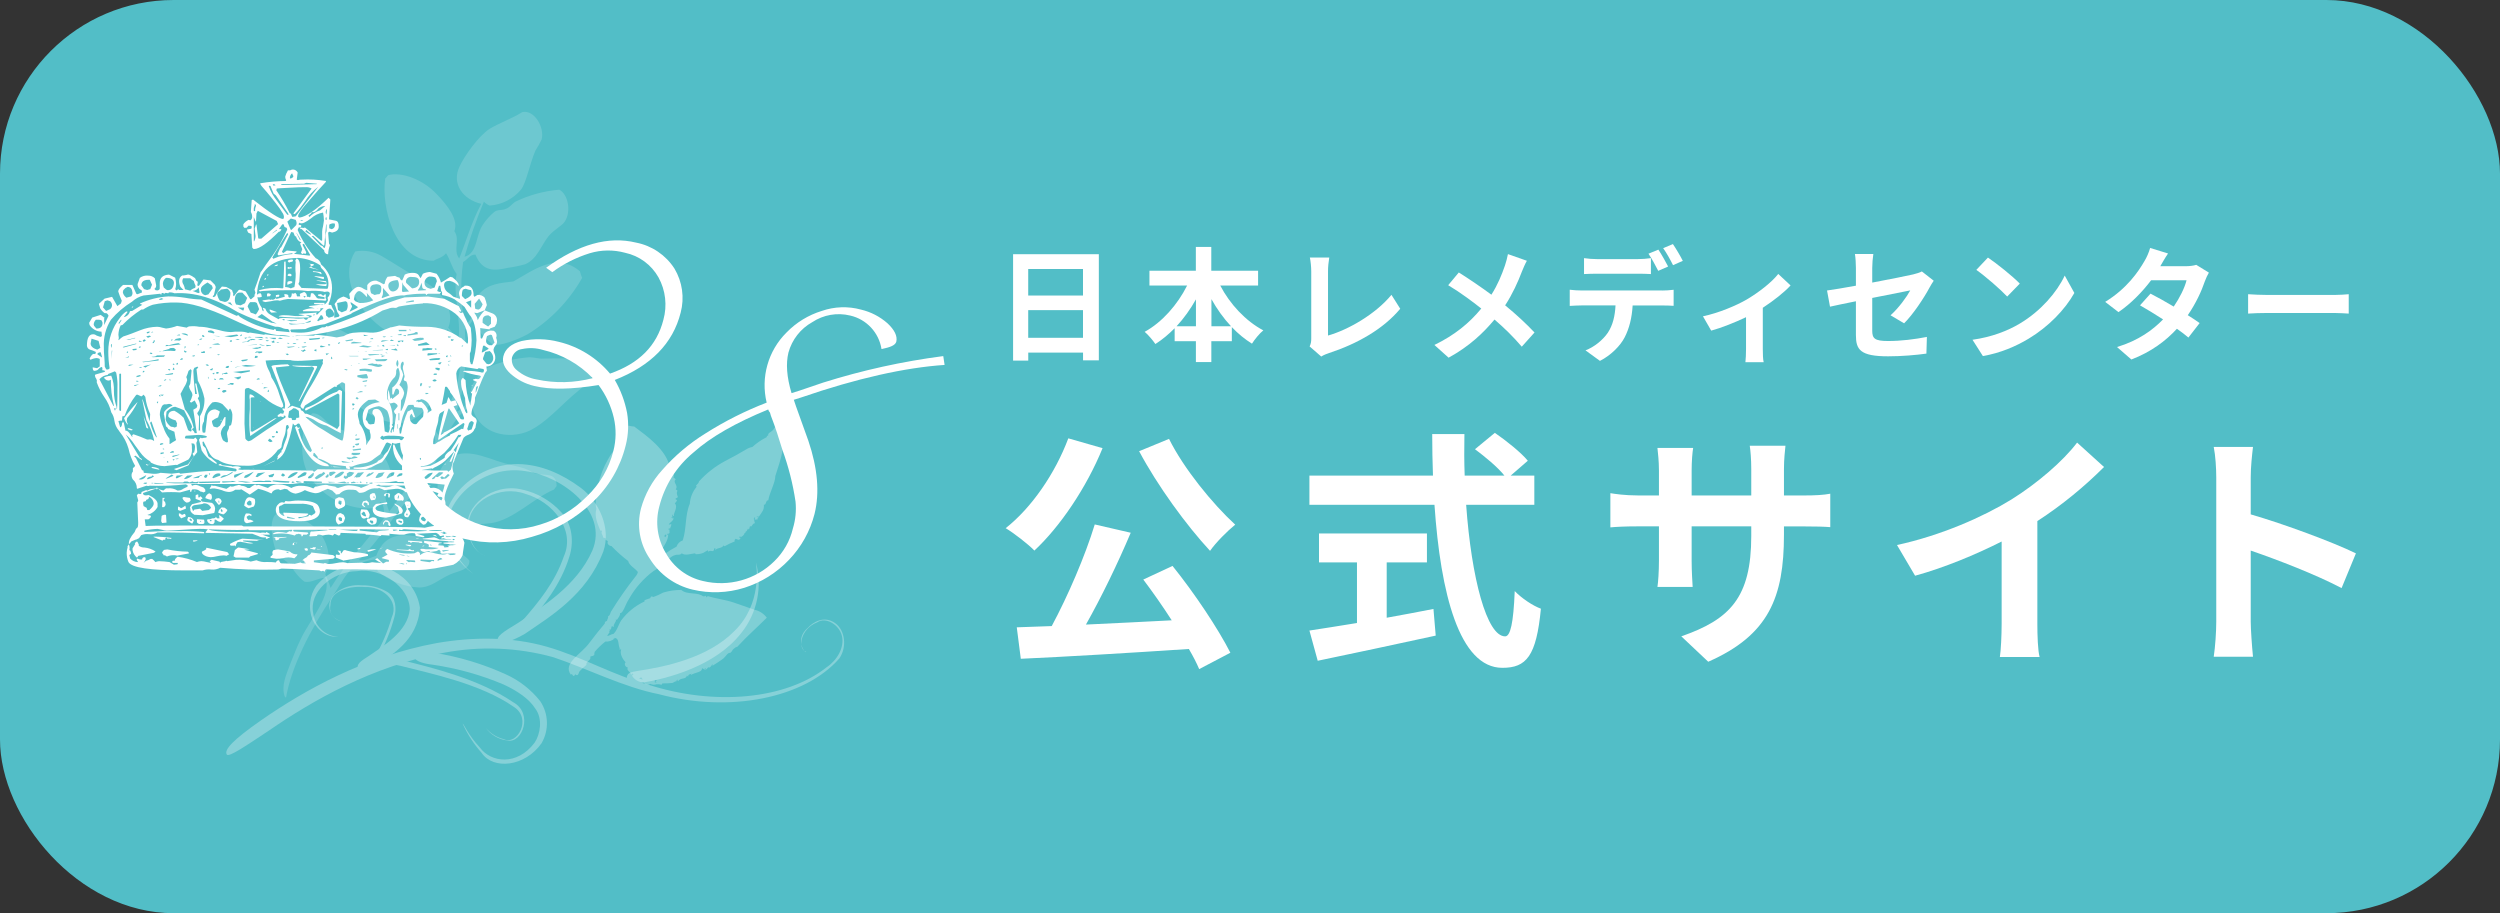 <?xml version="1.0" encoding="UTF-8"?>
<svg id="_レイヤー_2" data-name="レイヤー 2" xmlns="http://www.w3.org/2000/svg" viewBox="0 0 563.55 205.85">
  <rect x="0" y="0" width="563.55" height="205.85" fill="#333333" stroke="none"/>
  <defs>
    <style>
      .cls-1, .cls-2 {
        fill-rule: evenodd;
      }

      .cls-1, .cls-2, .cls-3 {
        fill: #fff;
      }

      .cls-4 {
        fill: #52bec7;
      }

      .cls-2 {
        isolation: isolate;
        opacity: .65;
      }

      .cls-5 {
        opacity: .4;
      }

      .cls-6 {
        opacity: .3;
      }

      .cls-7 {
        opacity: .16;
      }
    </style>
  </defs>
  <g id="_レイヤー_1-2" data-name="レイヤー 1">
    <g>
      <rect class="cls-4" width="563.55" height="205.85" rx="39.15" ry="39.15"/>
      <g id="_レイヤー_2-2" data-name="レイヤー 2-2">
        <g id="_レイヤー_1-2-2" data-name="レイヤー 1-2-2">
          <g class="cls-6">
            <path class="cls-3" d="M51.13,170.1c-.7-1.09,1.49-3.38,7.75-7.75,9.74-6.76,23.36-14.41,39.56-17.39,8.05-1.39,16.7-1.49,24.75.8,8.05,2.29,15.21,6.56,22.86,8.55,15.01,4.87,31.11,3.38,40.26-3.88,2.39-1.59,4.08-4.47,3.48-7.06s-3.68-4.37-5.57-3.08c-3.88,1.49-4.47,6.06-2.48,6.66-.2.5-2.78-2.78.4-5.47.99-1.09,3.58-2.88,6.16-.99,2.19,1.59,2.68,5.37.89,7.95-7.85,8.95-24.65,12.32-40.65,8.05-8.05-1.59-16.1-5.76-23.85-8.35-8.03-2.21-16.47-2.55-24.65-.99-16.2,2.98-29.82,10.93-39.36,17.49-5.37,3.58-9.04,6.06-9.54,5.47Z"/>
            <path class="cls-3" d="M93.47,148.04c.2-1.29,1.49-1.39,4.37-.89,5.6.88,11.05,2.52,16.2,4.87,3.04,1.37,5.69,3.45,7.75,6.06,1.89,2.83,2,6.49.3,9.44-3.78,5.37-10.93,6.06-13.52,2.19-1.75-1.96-3.19-4.17-4.27-6.56.2-.1,1.19,2.48,3.88,5.37,2.48,3.38,8.35,4.17,12.32-1.09,1.29-1.89,1.89-5.37.2-7.65-1.49-2.39-4.37-4.17-7.16-5.47-5.12-2.17-10.5-3.67-16-4.47-2.58-.3-4.17-.99-4.08-1.79Z"/>
            <path class="cls-3" d="M112.26,144.66c-.5-1.19.99-2.09,4.57-4.27,5.37-3.58,13.22-8.35,16.7-16.3,3.68-8.75-6.76-16.8-15.11-17.89-9.04-1.49-17.39,5.67-17.69,12.52.51,4.19,2.66,8.01,5.96,10.64,0-.1-3.88-2.19-6.26-8.65-1.99-7.26,6.26-16.2,16.4-16.1,5.07.1,9.84,2.19,14.11,5.37,4.08,3.08,6.86,9.04,5.07,14.31-3.78,9.94-12.23,14.81-17.69,18.59-3.08,1.79-5.67,2.48-6.06,1.79Z"/>
            <path class="cls-3" d="M80.75,150.92c-.5-1.19.4-1.79,2.58-3.18,3.18-2.19,8.55-5.37,9.04-10.34,0-5.07-6.46-9.54-11.93-8.65-5.67.1-10.83,4.77-9.84,9.44.32,2.9,2.66,5.15,5.57,5.37.2,0-3.78.5-5.76-3.98-.96-2.51-.63-5.34.89-7.55,1.99-2.36,4.72-3.97,7.75-4.57,6.16-1.69,14.51,1.99,15.61,9.54-.5,7.65-6.76,10.73-10.04,13.22-1.79,1.19-3.58,1.39-3.88.7Z"/>
            <path class="cls-3" d="M115.84,142.97c-.4-.5.4-1.39,2.39-3.58,2.98-3.48,6.86-8.05,8.85-13.92,2.78-6.16-2.68-12.42-8.55-14.11-5.86-2.19-12.72,1.69-12.82,6.56-.5,4.67,2.58,7.26,3.58,7.26,0,.2-3.58-1.19-3.78-5.96-1.09-4.87,5.47-10.54,12.23-8.85,3.37.74,6.43,2.51,8.75,5.07,2.58,2.68,2.88,6.76,1.89,9.94-1.99,6.56-6.06,11.33-9.04,14.91-1.69,1.86-3.18,2.85-3.48,2.68Z"/>
            <path class="cls-3" d="M87.51,148.93c.2-.6,1.09-.5,3.18-.1,6.66,1.69,17.2,4.17,24.95,9.44,4.67,2.48,2.09,9.44-1.29,8.65-1.96-.23-3.73-1.27-4.87-2.88,1.05,1.27,2.48,2.18,4.08,2.58,2.98,1.49,6.46-4.57,2.29-7.26-7.55-5.27-18.89-7.55-25.45-9.24-1.79-.3-2.98-.8-2.88-1.19Z"/>
            <path class="cls-3" d="M83.43,150.62c-.3-.2.1-.8.99-2.39,1.68-2.84,2.98-5.88,3.88-9.04,1.79-3.98-2.39-7.06-6.06-6.86-3.38-.3-7.75.8-7.75,3.98-.6,3.08,2.39,3.68,2.58,3.78-1.49-.26-2.63-1.48-2.78-2.98-.6-3.08,3.48-5.57,7.26-5.17,2.02-.05,4.02.47,5.76,1.49,1.99,1.19,2.09,3.88,1.59,5.67-.88,3.3-2.18,6.48-3.88,9.44-.7,1.39-1.39,2.29-1.59,2.09Z"/>
            <path class="cls-3" d="M141.28,153.01c0-1.29.7-1.49,2.58-1.79,5.96-.89,15.7-2.88,21.67-8.95,6.36-6.16,4.97-14.71,4.87-15.51,1.51,5.52.29,11.43-3.28,15.9-5.86,7.55-16.7,10.34-22.86,11.33-1.69.2-2.98-.3-2.98-.99Z"/>
          </g>
          <g class="cls-7">
            <path class="cls-1" d="M86.81,40.29l.7-.8c2.98-.8,7.75.89,10.93,4.27,2.48,2.58,4.97,5.76,3.98,8.35,1.39,1.99-.4,4.17,1.09,6.16,1.49-3.58,2.78-8.25,4.97-12.32-4.17-.99-6.76-4.57-4.87-8.45,1.09-2.39,4.37-6.96,6.76-8.45,1.89-1.19,5.37-2.48,7.36-3.78,2.68-.6,5.07,3.38,4.37,6.16-.41.86-.88,1.69-1.39,2.48-1.29,2.98-2.09,7.36-3.28,8.85-1.77,2.1-4.32,3.39-7.06,3.58-.49-.2-.93-.51-1.29-.89-1.69,4.05-3.15,8.2-4.37,12.42,2.98-.7,2.48-4.87,4.17-7.26.69-1.04,1.53-1.98,2.48-2.78.8-.7,1.79-.3,2.78-.8.8-.3,1.39-1.19,2.09-1.59,3.09-1.48,6.43-2.39,9.84-2.68,1.99.99,2.78,4.97,1.19,7.26-.5.8-2.29,1.69-3.58,3.18-1.79,2.29-2.58,5.17-5.27,6.36-1.27.36-2.57.63-3.88.8-2.98.7-5.76.99-7.36-2.98-1.29,0-1.59.99-2.78,1.69-.66,4.73-.53,9.53.4,14.21,2.78-1.89,1.29-4.77,3.18-6.96,2.09-2.39,4.67-2.48,7.75-2.88,4.37-2.39,9.74-6.76,15.01-2.29.12.51.29,1.01.5,1.49-2.96,5.22-7.2,9.6-12.32,12.72-1.79.99-6.56,2.98-7.95,2.19-1.21-.94-2.28-2.05-3.18-3.28-.7-.99-.3-1.79-.89-2.58-.58.98-1.28,1.88-2.09,2.68.3,6.06.3,12.13-1.89,18.39,1.19-.1,2.39-2.39,3.58-2.39.4-1.19-.5-1.99-.2-3.08.4-1.59,2.98-4.17,4.37-4.77,2.8-1.11,5.75-1.78,8.75-1.99.99,0,2.09.4,3.08.3,3.18,0,8.75-.5,11.53,1.69.2,3.18-3.38,5.07-6.26,7.85-3.08,2.88-6.16,5.96-9.24,7.06-5.17,1.79-11.13-.4-12.13-6.06-6.46,3.88-6.16,11.53-10.73,16.5,1.19,0,2.19-1.59,3.38-1.49,2.88-6.16,8.15-4.17,13.02-2.48,2.29.8,4.57,1.19,6.16,1.69,1.09.4,1.79.99,2.58,1.19,2.09.5,4.67-.4,4.67,2.78l-.6.8c-4.37,1.79-9.24,6.86-14.11,7.55-2.19.3-5.17.4-6.56-.2-.5-.2-.7-.8-1.29-1.19s-1.19-.3-1.59-.6c-2.68-2.09-2.88-5.57-2.58-8.45-7.16,2.48-10.93,12.32-17.89,18.79,1.39.3,2.68-.6,3.98-.99,2.29-6.46,8.55-4.87,13.72-2.88,2.78,1.09,5.76,2.19,7.26,3.98.1,2.09-2.39,2.29-4.27,3.08-2.68,1.19-4.37,2.98-7.06,2.98-3.43-.18-6.71-1.47-9.34-3.68-.27-.81-.23-1.7.1-2.48-1.39-.5-4.37.7-5.76,1.79-1.69,1.39-3.08,4.27-4.57,6.46-4.97,7.36-9.24,15.8-10.44,22.76l-.3-.3c-.8-2.48.3-4.77,1.39-7.65.7-1.69,1.39-3.58,2.19-5.17,1.99-4.37,7.26-10.04,5.57-13.92-1.59,0-3.08,1.19-4.67.89-1.79-1.29-2.39-2.78-3.98-4.47-.71-.51-1.37-1.07-1.99-1.69-1.19-1.59-2.29-7.65-.5-9.04,1.29-.99,5.96.99,7.06,1.69,4.67,2.88,5.86,8.15,4.08,11.83.48.99.88,2.02,1.19,3.08,3.78-5.96,7.45-9.74,12.13-15.8-.2-1.19.2-2.39-.8-3.58-.3.1-1.09,1.09-1.69,1.39-5.07.6-12.42-2.39-15.21-8.85-.24-.68-.44-1.38-.6-2.09-.5-3.18-.4-8.05,2.09-10.44,2.09,0,2.78,1.99,4.67,2.98,1.59.89,3.28.99,4.87,1.59,4.57,1.89,7.75,5.76,8.15,9.14.2,1.69-.7,3.18-1.29,5.07.19,1.15.49,2.28.89,3.38,4.08-5.37,7.95-10.73,10.44-15.9-.63-2.33-1.57-4.57-2.78-6.66-5.86,6.56-16.4-.7-20.08-8.05-.46-1.67-.82-3.36-1.09-5.07-.3-1.39-1.39-3.98-.1-5.27s3.18.5,4.97,1.19c2.09.8,4.97,1.39,8.05,3.38,5.86,3.68,12.82,7.16,9.24,13.02,1.69,1.89.99,4.67,2.48,6.06,2.29-8.05,8.55-16.4,1.99-23.85-.39.71-.93,1.32-1.59,1.79-9.14,5.57-25.35-9.54-19.18-19.28,2.09-.4,4.25,0,6.06,1.09,2.88,1.69,6.56,4.08,9.44,5.67,4.17,2.19,7.06,6.76,5.47,10.44.89.89,1.39,1.89,2.29,2.78.7-4.47-1.29-9.94-.4-14.91-1.19-1.59-1.39-3.18-2.39-4.67-.89,1.09-1.89,1.09-2.78,1.69-8.95,0-11.83-12.23-10.93-18.49Z"/>
          </g>
          <g class="cls-5">
            <path class="cls-2" d="M141.68,95.95c.42.11.86.18,1.29.2,2.78,2.09,7.36,5.27,8.05,9.34.4.5,1.09,1.49.8,2.19.2,0,.3.2.5.4-.8.6.7,1.39,0,2.19.1.2.3.1.4.4-.3.4-.1.89.1,1.39-.15.12-.32.22-.5.3-.2.3.2.2.3.4-.11.27-.28.51-.5.7.8.89-.4,2.29-.2,2.78-.3.3-.2-.2-.2-.3-.4.3.1.6-.4.7l.2.2c.2.2,0-.4.2-.2.4.6-.8,1.19-.99,1.59.2.02.41-.02.6-.1,0,.5-.2.6-.3,1.09-.3-.4-.2.1-.5.1.6,0,.3.1.4.8-.2.4-.6,0-.6.4.1.1.2-.1.3-.1,0,1.49-.99,2.58-1.69,3.98-.19.17-.45.24-.7.2-.2.2-.3.4-.1.6-.2.2-.4-.1-.6-.1s-.1.3-.2.4c.2.1.4,0,.6.2-.2,0-.2.2-.2.4.1,0,.2-.1.4.1.2-.89,1.29-.8,1.79-1.09.1-.1,0-.2,0-.3.82-.59,1.69-1.12,2.58-1.59.21-.66.73-1.18,1.39-1.39.89-2.68.5-5.76,1.59-8.25.09-1.38.61-2.7,1.49-3.78.1-.1,0-.2-.1-.3.3-.4.6-.5.7-.99,1.68-1.85,3.66-3.4,5.86-4.57,1.69-.89,3.38-1.79,4.67-2.58.45-.3.96-.5,1.49-.6.95-.87,2.02-1.61,3.18-2.19.2-.3,0-.3.4-.4-.2-.6.7-.7,1.19-1.39s.6-1.09,1.59-1.09c.1.1.2.3.3.2.1.1.2.2.2.3.8,3.78-.5,7.45-1.69,11.13,0,1.49-1.29,3.68-1.59,5.47-.6-.1-.4,1.09-.99.99.1,1.19-.4,1.59-1.19,2.78,0-.4-.2,0-.4-.1-.2.2.3,0,.4.3-.1,0-.4.1-.2.3-.2.1-.4,0-.6.1-.3-.2.2-.3,0-.5s-.1.2-.3.3c.2.3.1.7.3.99-.6-.1-.8,1.19-1.09.6-.2.3-.1.5-.3.8-.1.1,0-.1-.2-.2-.2.4-.3.7-.7.8.4.2.2.2-.1.2.1.2-.4.8-.7.8.3.3-.1,0-.4,0-.3.4.3.1.2.4-.3.6-.7.2-1.09.1-.2.3-.3.2-.2.6-.79.3-1.55.67-2.29,1.09l-.2-.2c-.5.8-1.39.4-1.89,1.09-.1-.1.2-.3,0-.4-.5-.1-.1.2-.4.5s-.7-.2-1.09.2c-.2,0-.1-.1-.2-.3,0,0-1.39.8-.8.5-.59.28-1.24.42-1.89.4-.1,0-.1-.2-.2-.2-.99.1-2.19.6-2.98,0-.4.5-.99.2-1.49.4-1.19.3-1.59,1.29-2.78,2.09-.2.1-.5.1-.7.2s.1.1.1.2c-.44.44-.94.81-1.49,1.09-2.28,1.7-4.18,3.87-5.57,6.36-.6.89-.89,1.99-1.49,2.88-.13.15-.3.26-.5.3.1.5-.4.99-.7,1.49-.08-.08-.19-.11-.3-.1.4.3-.6,1.09-.4,1.59-.1.2-.2,0-.4-.1-.3.3,0,.89-.6.8-.1.2.4.2-.1.4q.1.1.2.1l-.6.89c.4.1.89-.4,1.39-.4.89-.8,1.09-1.99,1.79-3.08,1.37-1.84,3.18-3.31,5.27-4.27-.4-.3.99-.6,1.19-.7s.1-.3.3-.4.3.1.5.1c.76-.27,1.49-.6,2.19-.99,1.32-.4,2.69-.6,4.08-.6,1.29,1.19,3.78.4,4.97,1.49.2-.3.3.2.5-.2.2.1.1.2.2.4l.3-.3c1.89.6,3.98.8,5.96,1.49,1.49.5,3.08,1.09,4.57,1.59,1.11.24,2.1.88,2.78,1.79-2.58,2.58-4.17,3.88-6.56,6.46l-.2.2-.1-.1c-.4.3-.89.6-.99.99l-.4.4c-.5-.2-.99.8-1.59,1.29-.8.6-1.59,1.09-2.39,1.59.01-.14-.02-.28-.1-.4,0,.4-.7,1.09-.89.7-.12.27-.33.48-.6.6-.2-.1.1-.2,0-.4-.4,0,.1.2-.3.4-.1-.3-.3-.1-.3-.4,0,.1-.1.2-.2.1.1.89-1.59.89-2.48,1.49-.1-.1.1-.2.2-.3-.2.1-.89.1-.8.6-.1.1-.2-.1-.3-.2-.2.99-1.39.4-1.99,1.29-.2-.1-.1-.3-.2-.4,0,.1-.3.3-.1.4-.4,0-.7.3-.99.4-.73.08-1.46.11-2.19.1-.2,0-.1.3-.3.3-.35-.11-.73-.15-1.09-.1-.46.17-.96.13-1.39-.1-.5.32-1.16.19-1.49-.3-1.11-.03-2.12-.63-2.68-1.59.15-.02.29-.09.4-.2-.3-.1-.3,0-.3-.4-.2,0,.1.4-.3.4-.1-.7-1.09-.89-.7-1.59-.4,0-.99-.7-.5-1.19-.7-.7-1.39-1.99-.99-2.88-.3,0-.4.1-.5-.2.1-.1.2.2.3.1-.7-.7,0-2.68-1.59-2.48-.2.3.2-.2.3.1-.57.51-1.33.76-2.09.7-.87.68-1.66,1.45-2.39,2.29-.08.19-.12.39-.1.6.1.3-.8.5-.8.4-.1.1-.1.4-.1.6-.2.3-.6.6-.8.89s0,.4-.1.5c-.52.44-1.02.9-1.49,1.39-.2.2-.2.6-.4.8s-.4.1-.6-.1c-.07.15-.18.28-.3.4-.5-.1-.3-.7-.7-.3-1.89-2.58,2.29-4.57,4.17-7.16,1.19-1.59,2.39-3.08,3.48-4.37-.01-.14.02-.28.1-.4.1-.1.2-.1.4-.2,0-.3.4-.7.2-.99.6-.3.5-.8.7-1.09,1.67-2.72,3.5-5.34,5.47-7.85.29-.3.5-.68.6-1.09-.7-.89-1.99-1.49-2.19-2.48-1.35-1.02-2.61-2.15-3.78-3.38-.5,0-1.09-.5-.8-1.09-.3-.2-.7-.3-.5-.7-.2.1-.4-.2-.6-.1.1-.5-.6-.99-.2-1.49-.1-.2-.3,0-.4-.1-.6-1.49-1.39-3.18-.89-4.87-.3-1.16-.2-2.39.3-3.48-.1-.3.1-.99-.1-1.49.2-.1.2-.2.2-.4.43-2.02,1.17-3.97,2.19-5.76,1.29-2.48,3.88-4.57,4.37-7.06.1-.3.2-.3.2-.5h0ZM147.94,125.67c-.2.1-.3,0-.5.1.4.2,0,.4-.2.6.1.1.2.1.3.2.2-.4.4-.6.4-.89ZM149.93,121.1c.2-.2.4-.4.2-.6-.18,0-.33.14-.34.32,0,.11.05.22.14.28ZM147.64,153.9c.2-.2.3,0,.4-.1-.3-.2-.5-.1,0-.4-.1-.2-.3-.1-.5.1.2.1,0,.2.1.4ZM144.07,153.01c.27.02.54.09.8.2-.06-.19-.16-.36-.3-.5-.2,0-.3.1-.5.3Z"/>
          </g>
          <path class="cls-3" d="M73.01,128.68h-.3l-.3.1-.4-.2c-4.87-.3-7.65-.4-8.35-.4-.2-.02-.41.02-.6.1-.22.08-.46.12-.7.1-4.24.12-8.49-.02-12.72-.4-.61.33-1.3.47-1.99.4-.67-.08-1.35-.01-1.99.2h-4.08c-7.75,0-11.93-.6-12.62-1.89-.28-.66-.41-1.37-.4-2.09.02-.4.08-.8.2-1.19v-.3l.3-.4c-.1-.8.3-1.59,1.29-2.78l.3-.7.4-.4c.08-.32.12-.66.1-.99,0-.5-.1-1.99-.2-4.57.1-.2.2-.3.2-.5-.1-.4-.2-.7-.3-1.09l.2-.3.2-.1.3.1.3-.1c-.01-.14.02-.28.1-.4l.99-.4.3.1.6-.3,1.49-.2v-.3l.2.3c.41.23.84.39,1.29.5l.6-.5h.4c.76-.09,1.53.09,2.19.5h.1c.43,0,.85-.13,1.19-.4.3-.2.7-.3.99-.5v-.3l-.4-.2c-2.71.3-5.43.4-8.15.3-.22.1-.47.1-.7,0l-2.09.7-.1-.1c.02-.76-.31-1.5-.89-1.99-.2-.29-.31-.64-.3-.99,0-.29.1-.58.3-.8v-.8l.3-.2.2-.3c-.7-1.2-1.2-2.51-1.49-3.88-.4-1.38-1.08-2.67-1.99-3.78l-.2-.3c-.53-.62-.87-1.38-.99-2.19-.07-.68-.31-1.33-.7-1.89-.3-1.25-.84-2.43-1.59-3.48-.7-1.02-1.27-2.12-1.69-3.28v-.2c.1-.1,0-.3-.1-.6-.17-.2-.27-.44-.3-.7v-.2l.2-.1,2.09-.6-.2-.3h-.3c-.1,0-.2-.1-.1-.4l-.1-.4-.5.2-.2.2-.3.3c-.22.11-.45.18-.7.2-.3,0-.4-.3-.4-.8l.99.2c.2-.1.4-.3.6-.4v-1.69c-.22-.11-.45-.18-.7-.2-.49.04-.96.17-1.39.4-.1-.1-.1-.2-.2-.3.4-.8.8-1.19,1.19-.99l.2-.2v-.3c-.41-.21-.85-.38-1.29-.5-.4-.12-.67-.48-.7-.89,0-1.79.5-2.58,1.39-2.58.29,0,.57.11.8.3l.89.3.3-.2-.1-.99c-1.09-.02-2.09-.58-2.68-1.49l-.1-.5c.2-.4.5-.8.7-1.19l1.89-.6c.32.2.62.44.89.7-.1-.6-.1-.1-.1,1.29v.3l.99-2.09c-.08-.26-.26-.47-.5-.6h-.39c-.4-.29-.74-.66-.99-1.09-.1-.4-.2-.7-.3-.99l1.29-1.19,1.69-.4,1.19,2.09.8-.6.2-.6c-.31-.68-.57-1.38-.8-2.09,0-.4.3-.8,1.09-1.49h2.09l.89,1.99c.08.08.19.11.3.1.3-.1.7-.3.99-.4l-.1-.5c-.57-.22-.93-.78-.89-1.39l.5-1.39c.54-.4,1.22-.58,1.89-.5.56-.02,1.1.2,1.49.6l.3,1.59c.02.32-.13.62-.4.8l.3.3h.1c.3.12.65,0,.8-.3v-1.24c0-1.29.7-1.89,2.09-1.99l1.39.7c.12.42.19.85.2,1.29.03.44-.04.88-.2,1.29l.3.3.4-.3.2.2h.99l-.7-.7c-.2-.44-.31-.91-.3-1.39,0-.49.27-.95.7-1.19h.3c.2,0,.4-.1.6-.1.19-.08.39-.12.6-.1.5.21.96.47,1.39.8l.3.6c.1.1.2.1.3.2v.4l-.1.1.1.5.3-.1.99-1.39,1.59.2.99.99.2.5-.4,1.79-.2.2-.1.2.3.1c.1-.1.2-.2.3-.2.38-.8.88-1.54,1.49-2.19l.99.1,1.29.7.3.89-.1.2.2.3,1.09-1.39.3-.1,1.29.4.99,1.69.2.1.8-.7v-.3l.2-.5-.2-.7c.4-1.09.89-2.39,1.39-3.98l.2-.2c.5-.8,1.29-1.89,2.39-3.38,1.32-1.87,2.45-3.87,3.38-5.96l-.1-.4-.5-.2-.2-.6h-.3c-.5.7-.7.99-.7.99,0,0,0,.1.1.1h.3l.1.1c-.2.4-.4.5-.6.5-2.48,2.48-4.37,3.88-5.57,3.88h-.1l-.3-.3-.2-3.08-.7-.3c-.14-.21-.24-.45-.3-.7l.99-.2.1-.4-.1-.2-.6-.1-.5.5h-.5l-.2-.3v-.5c.3-.43.71-.78,1.19-.99l.4.1c.26-.18.41-.48.4-.8,0-.38-.11-.76-.3-1.09l.2-2.68.3-.1c3.78,2.98,5.96,4.37,6.76,4.37.1,0,.2-.2.2-.5-.03-.36-.17-.71-.4-.99-.2-.3-.3-.5-.5-.8-1.29-1.79-2.68-3.48-4.17-5.17l-.3-.5.1-.1c1.87-.31,3.77-.48,5.67-.5l.1-.2c-.11-.18-.18-.39-.2-.6-.03-.17,0-.35.1-.5.1-.2.1-.4.2-.5l.3-.6h.5c.55-.35,1.27-.18,1.62.37.03.04.05.09.07.13l-.2,1.59c.08.08.19.11.3.1.26-.08.53-.11.8-.1,1.83-.1,3.66,0,5.47.3v.2c-1.19,1.29-2.39,2.58-3.48,3.88-1.79,1.99-2.78,3.28-2.78,3.78v.2l.3.2c1.49-.2,3.68-1.69,6.56-4.47l.4.4-.3,4.47,1.49.3c.5.1.7.5.7,1.29s-.5,1.19-1.49,1.39l-.6-.2-.3.2.2,2.48c.1.11.17.25.2.4-.24.64-.37,1.31-.4,1.99h-.2c-.42-.09-.71-.47-.7-.89l-5.07-4.77h-.4l.2-.3q-.1-.1-.2-.1c-.11-.01-.22.02-.3.1l-.2.5c.99,2.34,2.37,4.49,4.08,6.36.61.23,1.06.75,1.19,1.39,1.59,1.33,2.5,3.3,2.48,5.37-.02,1.23-.29,2.45-.8,3.58l.1.2h.5c.17.49.41.96.7,1.39v1.49l.99-.2.2-.3-.5-.8c-.4-1.29-.6-1.79-.6-1.59-.01-.14.02-.28.1-.4l.3-.3c.1-.5.7-.89,1.59-1.19.43.12.84.32,1.19.6l.3-.1-.2-1.09c.8-.99,1.49-1.59,2.09-1.59.39.03.77.16,1.09.4.28.17.58.31.89.4v-1.19c.44-.71,1.26-1.1,2.09-.99.55.22,1.08.49,1.59.8l.3-.2v-.2c.1-.47.3-.91.6-1.29l1.69-.2c.3.19.64.33.99.4l.3.5q.1.1.2.1c.1,0,.1-.1.1-.2v.3l.6-1.39c.56-.27,1.17-.41,1.79-.4.7,0,1.19.2,1.39.6.1.22.24.42.4.6l.5-.99c.5-.24,1.04-.37,1.59-.4l1.49.4c.47.59.81,1.26.99,1.99.72-.39,1.41-.83,2.09-1.29l.5.1c.89.7,1.39,1.29,1.39,1.69v.3c-.52-.6-1.22-1.02-1.99-1.19-.89,0-1.29.3-1.29.99.02.57.27,1.11.7,1.49.51.31.97.68,1.39,1.09l1.49.5v-.4c-.11-.25-.18-.52-.2-.8,0-.71.43-1.34,1.09-1.59l.2-.2h.3c1.09,0,1.69.7,1.69,2.19.1.2.1.3.2.3.18-.08.35-.18.5-.3l.2-.1c.59-.06,1.18.16,1.59.6.22.54.39,1.11.5,1.69l-.5,1.19,1.79.7c.67.28,1.08.97.99,1.69l-.1.6-.4.7-1.09.4-.1.2-2.09-.3.1,2.29.3.1.5-1.09c.46-.56,1.18-.82,1.89-.7h.2c.6.27.87.97.6,1.58,0,0,0,.01,0,.02.1.25.17.52.2.8.02.37-.13.74-.4.99-.21.26-.35.57-.4.89.02.27.09.54.2.8.12.25.19.52.2.8.11,1.09-.68,2.07-1.77,2.18,0,0-.01,0-.02,0h-.2l.1.99c-.15.15-.28.32-.4.5-.5.99-.89,1.99-1.29,2.98-.28.88-.62,1.74-.99,2.58v.5c-.03.52-.16,1.03-.4,1.49-.23.5-.36,1.04-.4,1.59,0,.3.2.5.6.8.36.16.59.51.6.89-.13.49-.23.99-.3,1.49-.17.21-.3.44-.4.7-.31.4-.72.71-1.19.89-.42.13-.79.37-1.09.7l-2.09,5.07h.1c-.31.4-.48.89-.5,1.39,0,.54.1,1.08.3,1.59-1.49,2.88-2.19,4.87-2.09,5.86.17.34.24.72.2,1.09.02.27-.01.54-.1.8.1.46.1.93,0,1.39-.2.44-.31.91-.3,1.39,0,.35.1.7.3.99l-.1.3c.61.49,1.32.83,2.09.99,1.18.51,2.06,1.54,2.39,2.78-.3,1.79-.4,2.78-.4,2.78-.39.91-1.09,1.66-1.99,2.09.3,0-.5.2-2.19.5-2.71.61-5.48.88-8.25.8-1.69,0-4.17,0-7.36-.1-3.18-.1-5.67-.1-7.36-.1-.33-.02-.67.02-.99.1-.6,0-1.49,0-2.68-.1l-.4.6-.11-.25ZM22.22,76.84l-1.59-.5-.2,1.09c0,.6.5,1.09,1.49,1.39l.7-.4-.4-1.59ZM22.81,72.17l-.5-.1h-.69c-.3.29-.48.68-.5,1.09l.1.3c.2.2.3.4.5.6h.1c.8,0,1.29-.4,1.29-1.19.01-.14-.02-.28-.1-.4-.11-.15-.11-.25-.21-.35v.05ZM22.72,79.43h-.2c-.26,0-.49.16-.6.4l.99.7h.1l-.3-1.09ZM26.49,86.88c0-.97-.1-1.93-.3-2.88l-.3-.3-1.49.6-.1.2c-.73.09-1.4.44-1.89.99l3.18,6.06.1-.1c-.5-1.91-.73-3.89-.7-5.86-.2.1-.3.2-.5.2s-.7-.1-.8-.4l-.3-.2c.1-.2.7-.4,1.69-.5.45,1.1.65,2.29.6,3.48,0,1.22.21,2.43.6,3.58v.4h.1c.1-.15.1-5.32.1-5.32v.05ZM24.21,67.7l-.59.2-.4,1.39.7.8.89-.4c.49-.38.59-1.08.21-1.57,0,0,0-.01-.01-.02-.1-.2-.4-.3-.8-.4h0ZM65.16,74.36l-.3-.2h-.2c-.42,0-.82-.11-1.19-.3-.44-.17-.92-.24-1.39-.2-2.89-.89-5.72-1.98-8.45-3.28-5.17-3.18-9.94-4.57-14.31-4.27-.38-.16-.78-.23-1.19-.2-.1,0-.1.1-.2.2l-.6-.1-.3.2c-.4-.3-.7-.2-.7.3l-.2-.3-3.78.4c-.96.24-1.85.72-2.58,1.39-1.79,1.11-3.4,2.48-4.77,4.08-1.16,1.84-1.71,3.99-1.59,6.16-.01.73.02,1.46.1,2.19.1,1.09.1,1.89.1,2.19l.3.6.2.1.4-.1.2-.2c-.2-1.25-.3-2.51-.3-3.78-.01-2.74.9-5.4,2.58-7.55.39-.59.9-1.1,1.49-1.49l.3.1-.89,1.19c.68-.11,1.23-.62,1.39-1.29.08-.08.19-.11.3-.1h.2l2.29-1.39-.5-.2v-.1c2-.92,4.16-1.46,6.36-1.59,1.26,0,2.53.1,3.78.3,1.21.23,2.44.36,3.68.4l7.95,3.68c.08-.08.19-.11.3-.1h.2l.2.3c2.33,1.48,4.93,2.5,7.65,2.98l.2-.2.3.1v.3l3.08.3-.1-.5ZM25.1,78.43c.08-.19.12-.39.1-.6v-.3c-.1,0-.2.1-.2.4l.1.5ZM25.1,80.92h0l.2-1.89h-.1l-.1,1.89ZM26.09,92.05h-.4l.2.5.1-.1.1-.4ZM63.07,75.55c-1.99,0-5.67-1.19-10.93-3.68-5.27-2.48-9.44-3.68-12.42-3.68-1.77-.03-3.54.13-5.27.5-.78.26-1.51.63-2.19,1.09h-.4c-1.55.99-2.99,2.16-4.27,3.48-.2,0-.3.1-.4.1-.31.65-.47,1.37-.5,2.09l.1.8v-.1l-.1.5h.1c.29-.31.63-.58.99-.8,1.29-.4,2.48-.89,3.78-1.39,1.23-.5,2.55-.77,3.88-.8.37.02.75.08,1.1.2.3.1.6.1.89.2.85-.09,1.69-.29,2.48-.6l2.19.4c.22-.2.5-.31.8-.3.66-.07,1.33-.03,1.99.1.8,0,1.61.1,2.39.3.4.1,1.19.2,2.29.5.81.24,1.64.37,2.48.4.4,0,.7-.1.99-.1h1.19c.58,0,1.15.09,1.69.3l.4-.1,3.18.5.3-.1c1.09.2,2.98.3,5.47.5v-.1c-.72-.14-1.46-.23-2.2-.25v.05ZM26.69,72.87l.2.1.5-.8-.1-.1-.6.8ZM33.05,94.83l-.99-4.77h.1l1.59,4.97.1-1.69c-.56-1.23-.93-2.54-1.09-3.88l-.4-.5c-.14.16-.31.3-.5.4l-.89-.4c-.11-.01-.22.02-.3.1-1.11,1.41-1.98,2.98-2.58,4.67-.15.08-.33.11-.5.1l-.1.99h-.4l-.4.1.4,1.39c.2,0,.3-.2.4-.5-.02-.2.02-.41.1-.6h.3l.4,1.89c.4-.1.89.4,1.49,1.39.1-.1.1-.2,0-.4l.3-.2c1.05.34,2.08.74,3.08,1.19h.3c.42-.11.87,0,1.19.3l.1-.1c-.35-1.58-.92-3.1-1.69-4.52v.05ZM27.29,84.3l-.2-.1-.2.1v8.15l.2.2.2-.1v-8.25ZM28.68,64.72l-.4.2-.5.5c.01.14-.02.28-.1.4.07.47.32.9.7,1.19l.1.1,1.09-.3c.2-.22.31-.5.3-.8-.1-.94-.4-1.34-1.19-1.34v.05ZM27.88,78.14l-.2.1.2.1,2.88-.8-.1-.1-2.78.7ZM28.78,95.53v.2l-.1-.1c-.29-.4-.52-.83-.7-1.29,0-.1,0-.2.1-.2.88-1.23,1.84-2.39,2.88-3.48v.1c-.61,1.25-1.38,2.42-2.29,3.48l-.1.6c.01.23.08.45.2.65v.05ZM29.08,80.32l-.89.4.89-.2v-.2ZM103.32,98.01c-.92,1.46-1.98,2.83-3.18,4.08-.8.6-1.59,1.29-2.39,1.99-1.3,1-3.01,1.3-4.57.8-.15-.1-.35-.1-.5,0-1.58-1.2-2.5-3.08-2.48-5.07-.2,0-.4.1-.6.1-.19.08-.39.12-.6.1-.21-.02-.42-.09-.6-.2-.4,1.62-1.18,3.12-2.29,4.37-.86.33-1.69.73-2.48,1.19-.21.02-.42.09-.6.2-.2.1-.4.1-.6.2-.86.02-1.73-.01-2.58-.1-.11,0-.19-.09-.2-.2l.2-.1c1.8.1,3.6-.31,5.17-1.19l.2-.3c.47-.18.89-.49,1.19-.89l.1-.3c.27-.36.57-.69.89-.99l.8-1.59c-.31-.17-.65-.31-.99-.4v.1c-.08,0-.15.04-.2.1l-1.29,2.48c-1.09.8-1.69,1.19-1.89,1.39-.63.39-1.35.63-2.09.7-.82.14-1.62.37-2.39.7h-.7l.2.2q.1,0,.1.1h0l-.2.3-.7-.2-.1-.5-3.38-.4c-.91-.62-1.92-1.09-2.98-1.39,0-.1,0-.2.1-.2l-.8-.99h-.2l-.1.6c.96.78,2.03,1.42,3.18,1.89.18.12.32.29.4.5h-.5c-2.78,0-5.17-2.88-7.16-8.75l.3-.3c.16.08.27.22.3.4h.21l.1-.1.2.1-.2.2-.2.1c.8,2.88,1.69,4.57,2.78,5.17l.2-.2.1-.2c-.8-1.79-1.69-3.78-2.78-5.96l-.2-.1-.3.1-.3.3h-.4c-.07-.15-.18-.28-.3-.4-.36,2.04-.93,4.04-1.69,5.96-.33.91-.96,1.68-1.79,2.19l-.1-.1.2-.4-.1-.1.2-.4c.19-.17.36-.37.5-.6h.2v-.4l.3-.4c.18-.71.41-1.41.7-2.09.29-.69.4-1.44.3-2.19l.4-.6-.2-.5c-.4-.1-.5.2-.5.7-.02.75-.19,1.5-.5,2.19-.26.67-.43,1.37-.5,2.09-.19.28-.47.49-.8.6-1.59,2.36-4.31,3.72-7.16,3.58-2.98,0-5.07-.4-6.26-1.29-.73-.14-1.38-.57-1.79-1.19l-.2-.3-1.29-2.58-.1-.1-.2.1.1.8.6.6.5,1.49c.06.36.34.64.7.7l1.29,1.09v.3c-1.41-.67-2.59-1.74-3.38-3.08,0-.1-.2-.89-.6-2.39.11-.18.24-.35.4-.5.2.2.4.2.4.1l.89-.1v-.1l.1-.2c-.64-.2-1.31-.3-1.99-.3-.1,0-1.09.1-2.78.2l-.2.4.1.2,1.89.1.4-.3.4.5v.2l-.2.5.2,2.09c-.78.91-1.44,1.91-1.99,2.98l-2.68,1.09-.5-.2v-.1l3.08-.99,1.29-1.79c.01-.11-.02-.22-.1-.3-.1-.1-.1-.2-.1-.4v-.1l.3-.1c.12-.42.19-.85.2-1.29,0-.25-.07-.48-.2-.7l-.6-.1c.08.39.12.79.1,1.19.09.9-.2,1.8-.8,2.48-.2.1-.99.5-2.29,1.09-.13.14-.33.18-.5.1l-2.58.3c-1.08-.02-2.13-.29-3.08-.8,0-.1-.1-.2-.2-.3-.86-.5-1.61-1.18-2.19-1.99-.99-1.29-1.59-2.19-1.79-2.48-.44-.58-.94-1.11-1.49-1.59l3.18,5.27c.2.07.38.21.5.4l-.1.1-1.39-.99-.3.2.4.3,1.39,2.78.3.1.1.5,1.89.2c.64.08,1.28.01,1.89-.2l2.48.2,1.69-.2.3.2c5.76-.7,9.94-.89,12.42-.5l.3-.3-.2-.3-3.88-.8v-.2l.4-.1.4.3,2.09.2.2.1c.49-.1,1-.1,1.49,0l.4.2-.1.2h-.3l-.2.2c.45.14.93.17,1.39.1l15.41.2.3.3.8-.6c4.87.1,12.03.1,21.77.2-.45-.12-.92-.19-1.39-.2-2.07-.88-3.41-2.92-3.38-5.17,0-.3.1-.5.3-.4.5,1.39,1.2,2.7,2.09,3.88l.1.3,1.49.8.3-.1.5.3c1.19-.1,2.48-.2,3.68-.4,1.11-.5,2.18-1.1,3.18-1.79,0-.5.4-1.09,1.39-1.69.67-.95,1.27-1.95,1.79-2.98h.3l.3-.5h-.71ZM28.48,76.64h.5c.49-.16.99-.29,1.49-.4v-.1l-1.99.5ZM28.78,79.23c-.11,0-.19.09-.2.2h0v.1h.2l.1-.2-.1-.1ZM29.57,97.02l-.6-.2-.2-.2.1-.1c.39.03.77.16,1.09.4l-.4.1ZM29.18,82.21l-.3.3h.1l1.09-.3h-.89ZM47.47,126.39l.2-.2,1.79.4c.1.11.17.25.2.4-.01-.11.02-.22.1-.3l1.09-.2.1-.1.3.1,1.99-.3c1.11-.06,2.22.07,3.28.4.43-.12.86-.22,1.29-.3.71.33,1.5.47,2.29.4.7-.02,1.39.02,2.09.1,0-.1.1-.2.2-.3.1-.12.24-.2.4-.2l.2.1c-.1,0,0,.2.2.5l.2.1,3.08.1,1.29-.3c.2.15.45.22.7.2h.5l-.2-.2h-.1c-.1,0-.1-.1,0-.2h0l-.2-.2-.3-.1c.29-.29.63-.52.99-.7l.3-.4.3-.1.4-.4v-.15l4.97.6.4.4-.4.4-4.37.4v.4l2.19.3.2-.1c.17-.02.34.02.5.1.15.09.32.13.5.1.54-.02,1.07-.08,1.59-.2s1.06-.18,1.59-.2c.34.02.67.09.99.2l3.28-.1c.36.09.73.12,1.09.1.4-.02.8-.08,1.19-.2l2.09.2-1.39-.8.2-.2.3-.1c.4.4.89.8,1.29,1.19l.7-.4h.6v-.4l-1.59-.4v-.1l1.29-.7-.5-.6v-.3l.4-.4c1.93.87,4.06,1.21,6.16.99l.8-.4c.18.11.35.24.5.4l-.1.1.1.3c.43-.35.95-.59,1.49-.7.61,0,1.21.1,1.79.3.59.15,1.19.25,1.79.3.37,0,.74-.08,1.09-.2l.6.3c.4.02.8-.02,1.19-.1v-.3l-3.08.1c-.1-.1-.2-.1-.3-.2v-.4l-.3-.3-.6.3-1.39.2c-.1-.1-.2-.2-.3-.2l-.99.2c-.39,0-.76-.18-.99-.5l.2-.2c.37-.02.74.02,1.09.1h1.19c.58,0,1.15-.1,1.69-.3l-2.09-.2-.2-.1.1-.4c-.28-.23-.63-.37-.99-.4l-.1-.1v-.4l3.98.4v.1l-.7.1-.1.4,1.19.1.2.4.99-.1v-.1l-.2-.1-.1-.1,1.99-.2-2.88-.3v-.2l2.39-.1v-.1l-7.06-.6v-.1l2.58-.3c.41.12.81.29,1.19.5h2.78c-.42-.14-.86-.17-1.29-.1l-.6-.2-.4.1-.1-.1.1-.2c.15-.08.33-.11.5-.1v-.3h-.2l-.4.1h-.3c-.2-.33-.52-.58-.89-.7l-4.37.2,1.69.5.1.1-.3.2-1.69-.3c0-.21-.07-.42-.2-.6-.81-.1-1.63,0-2.39.3h-1.09l-2.29-.2.1.3-.1.1-1.69-.1-.2.1v.1c-1.12-.2-2.25-.3-3.38-.3l-.1-.2-5.57-.2-.1.3v.2l-.4.1-.89-.4-.4.4c-.29-.11-.59-.18-.89-.2-.47.01-.94.08-1.39.2l-.6-.2h-.5l-.2.3-1.59.1-.1-.2.2-.3c-.09-.22,0-.48.2-.6h.4l3.28-.3v-.1h-7.65l-.1.2.2.2,3.08.2.2.3v-.1l-.4.3h-.8c-.08.08-.11.19-.1.3l-.2.1-.1-.1v-.3l-.6-.2c-.19.08-.39.12-.6.1l-.3.3c-1.54-.49-3.18-.6-4.77-.3l-.2-.1c.42-.33.96-.47,1.49-.4.54.02,1.07.08,1.59.2l.7-.4.3.1.3-.1v-.3c-1.39.1-4.67.1-9.74.1l-.2-.2c-.2.2-3.18.2-8.95,0,.6.4,3.18.6,7.55.6,1.39-.08,2.79-.02,4.17.2.39-.1.8-.1,1.19,0l.2-.2.7.4v.2h-1.69l-.2-.1h-.1l1.99.7.1.1h-.1l-.4.1-.2.2-.3-.2.1-.2c-.61.1-1.24,0-1.79-.3l-1.29-.5c-.1,0-3.58-.1-10.54-.2v-.2l.5-.6c-.63-.08-1.26-.12-1.89-.1-.89,0-2.09.1-3.78.2s-2.88.2-3.58.2c-.37-.02-.74-.08-1.09-.2-.3-.1-.7-.1-.99-.2-1,.03-2,.17-2.98.4v.3c.6,0,2.09-.1,4.27-.2h4.17c1.66-.03,3.32.03,4.97.2l.1.2-.1.1c-2.48-.1-5.86-.2-10.44-.2-.57.33-1.23.47-1.89.4-.6-.08-1.22-.01-1.79.2l-.5.7-.6.3h-.1l-.99.4-.6.7c.18.41.22.86.1,1.29l.2.1c.11.22.18.45.2.7l-.1.1-.3.2.2.8c.46.5,1.11.79,1.79.8l-.3-.5v-.2l.2-.1c.23.16.51.23.8.2h.2c0-.27.21-.5.49-.51.04,0,.07,0,.11,0,.1,0,.2.1.2.4.01.11-.02.22-.1.3-.1.22-.23.42-.4.6l.6-.5c.35-.07.69-.21.99-.4h.4c.26.21.49.44.7.7.25-.1.52-.17.8-.2.8.02,1.6.08,2.39.2l.99.6.8-.1.1-.3h-1.19l-.1-.4.2-.1h.4v-.2c.1-.3.4-.5.6-.7,1.5.2,2.98.6,4.37,1.19.32-.11.65-.18.99-.2.4.02.8.08,1.19.2.3.1.7.1.99.2l-.3-.4.2-.15ZM30.08,69.04c-.1.1-.2.2-.2.3h-.2l.1-.2.3-.1ZM34.75,124.6l-3.58.7c-.07.15-.18.28-.3.4-.53-.42-.89-1.02-.99-1.69v-.4l.6-.99-.1-.1.3-.4h.3l.3.6v.3c.37.28.83.42,1.29.4.89.09,1.74.39,2.48.89,0,.1-.21.1-.31.3h0ZM29.88,78.68v.2l.2.1.7-.1v-.3l-.89.1ZM30.18,86.83l.2.2.99-.4-1.19.2ZM30.98,85.84h-.3v.1c.08.08.19.11.3.1l.3-.1-.3-.1ZM30.78,84.75v.3l.2-.1h.2l.6-.2c-.1-.1-.2-.2-.3-.2l-.7.2ZM31.37,76.79l-.1.1.2.2.6-.2c-.24,0-.47-.03-.7-.1ZM31.27,78.38h.2c.08-.08.19-.11.3-.1,0-.11-.09-.19-.2-.2h-.1l-.2.3ZM31.27,108c.12.08.26.11.4.1.6-.01,1.13-.41,1.29-.99l-1.69.89ZM31.47,82.76v.2h.5v-.1l-.5-.1ZM33.76,63.08h-.4c-.39,0-.77.09-1.09.3-.29.25-.44.62-.4.99l.1.1.5.7.7.2.7-.2.4-.99-.5-1.09ZM32.07,81.56l.2.1,3.48-.4v-.3c-1.21.29-2.45.49-3.69.6h0ZM32.66,76.5l-.3.1-.2.2.1.1.2.2c0-.1.1-.2.4-.3l-.2-.3ZM32.47,83.55l-.2.1q-.1.1-.1.2v.1c.15,0,.29-.04.4-.15l-.1-.25ZM32.27,82.56l.5.3c.4-.29.83-.52,1.29-.7l-1.79.4ZM98.86,111.98l-.3-.3.3-.5c-.4-.1-.8-.3-1.49-.5-.54.12-1.08.29-1.59.5l-.2.5-1.99-1.19c-.71.12-1.4.28-2.09.5-.61-.59-1.44-.88-2.29-.8l-2.58.3c-.38-.21-.78-.37-1.19-.5-.12.08-.26.11-.4.1-.8-.09-1.6.09-2.29.5-.49.36-1.09.53-1.69.5h-.1l-.7-.6c-.39-.08-.79-.12-1.19-.1-.97-.1-1.93.27-2.58.99l-.8.1-.1-.3c0,.1-.2-.1-.7-.6l-.99-.4c-.5.2-.99.4-1.39.6-.45.27-.97.41-1.49.4-.79-.13-1.56-.36-2.29-.7-.64.39-1.35.66-2.09.8-.73-.09-1.4-.44-1.89-.99l-.6-.1-.99.3c-.11-.1-.25-.17-.4-.2-.53-.01-1.04.2-1.39.6l-.1.3h-.2c-.89-.43-1.82-.77-2.78-.99h-.1l-1.89,1.29-1.89-1.19-.4.1h-.99c-.4.31-.89.48-1.39.5-.55-.03-1.09-.16-1.59-.4-.55-.18-1.12-.31-1.69-.4-.33-.02-.67.02-.99.1l-.1-.1.4-.6v-.3c-.1.1,0,.2.3.3h.5l2.58.7.89-.6.3.1c.28,0,.55-.07.8-.2.3-.1.6-.1.8-.2.21.02.42.09.6.2.5.01.99.19,1.39.5h.5c.36-.32.76-.59,1.19-.8l.3.2.5-.1,2.09.7c.68-.6,1.58-.89,2.48-.8.98,0,1.95.28,2.78.8.67-.36,1.43-.53,2.19-.5.96-.01,1.91.19,2.78.6l.4-.4c.37-.02.74-.08,1.09-.2.39-.11.79-.18,1.19-.2.24-.02.48.01.7.1-.2,0,.3.1,1.59.3.15.18.37.28.6.3.3-.1.7-.2.99-.3.47-.19.98-.3,1.49-.3.81.03,1.61.17,2.39.4l.3.2,1.99-.8c-8.35-.2-13.42-.3-15.21-.3-.5-.02-1,.02-1.49.1s-.99.12-1.49.1h-22.08l.2.4c.22-.11.45-.18.7-.2.38,0,.76.11,1.09.3.3.1.5.2.8.3.16.15.29.31.4.5v.4l-.4.2c-.22-.11-.45-.18-.7-.2-.38-.35-.88-.53-1.39-.5h-.4c-.18.15-.28.37-.3.6l-.3-.1.1-.1-.1-.3-2.19.6c-1.36-.1-2.72-.1-4.08,0l-.3-.3c-.22-.21-.42-.44-.6-.7-.1.1-.2.2-.2.3l-.4-.1-2.68.89-.1.1c0,.4.4.6,1.29.4,1.39.7,2.09,1.39,1.99,2.19v.5c-.49.88-1.32,1.52-2.29,1.79l.3.1h.2c.1,0,.3.1.3.2-.07.32-.3.57-.6.7h-.8l.2,1.49c1.39-.1,8.65-.1,21.67-.1l.4.2c26.54,0,40.16.1,40.85.3.69-.18,1.38-.31,2.09-.4v-.4l.2-.3h.2l.2.2.1.4c.1,0,.2-.2.3-.5s.1-.4.3-.4c.13.31.17.66.1.99l.6-1.19-.1-.3-1.49-.1v.1c-.15-.27-.32-.54-.5-.8l-.2-.2c-.09-.36-.12-.73-.1-1.09-.04-1.04.67-1.96,1.69-2.19h.4l.2-.5c-.1-.3-.4-.3-.89-.3h0ZM33.66,111.98c-.1.2-.2.3-.2.5l-.5.2-.1.3-.5.1c-.08.12-.11.26-.1.4l.1.6.7.4.1.4.1.1h.4c.7-.6.99-1.09.99-1.39,0-.67-.39-1.29-.99-1.59ZM33.26,96.57l-.3-.2c0-.1-.2-.89-.6-2.58l1.09,2.78h-.2ZM32.76,108.8c-.14-.01-.28.02-.4.1v.1l.6.1.2-.3h-.4ZM33.56,104.82l-.4.1-.3-.2.1-.1.5.2c.1-.1.3-.2.4-.3h-.1l-.2.3ZM32.95,75.85l.4.3.7-.3c-.11-.1-.25-.17-.4-.2l-.7.2ZM33.15,74.86l-.1.1.1.2.4-.1.3-.3h-.4c-.09.05-.19.08-.3.1ZM34.34,107.16c-.1.1-.2.2-.2.3-.38-.06-.76.09-.99.4l.1.2.89-.3.6-.4-.4-.2ZM33.75,79.63l.3.2.3-.1c0-.11-.09-.19-.2-.2h0c-.2-.05-.3-.05-.4.05v.05ZM34.15,95.03c-.2,0-.3.2-.3.4l.1.2c.27,1.06.7,2.06,1.29,2.98l.1-.1-1.19-3.48ZM34.34,74.76l-.3.2h.2l.31-.1-.21-.1ZM35.84,105.87c-.57-.09-1.14-.23-1.69-.4l.1-.2c.48,0,.95.1,1.39.3l.3.2-.1.1ZM34.15,108.85v.1h.41v-.1h-.41ZM35.34,80.12c-.1.2-.5.3-1.19.3l.3.1,2.48-.1.1-.1.2-.2h-1.89ZM34.64,76.74v.2l-.1.1c-.1.1-.1.2-.2.3h.3l.3-.5q0-.1-.1-.1h-.2ZM38.52,121.47h0l-.6-.1v.2l-.4-.4-.3.2.1.1-.1.2h-.4l-.2.2-1.99-.8v-.1c1.36,0,2.73.1,4.08.3l-.2.2ZM34.74,108.85l.1.2h1.99v-.1l-2.09-.1ZM35.34,90.66l.2.3c.08-.12.11-.26.1-.4v-.1l-.3.2ZM35.54,87.08h.7l.2-.3-.89.3ZM36.43,67.2l-.5.2-.1.1.2.1c.28,0,.55-.07.8-.2l-.4-.2ZM36.13,88.97l-.2.1-.1.1.3.3v-.5s.1,0,.4.3c.15-.07.28-.18.4-.3h-.8ZM39.12,78.43c-.8,0-1.09.1-.89.2l-1.39.4-.3.2h-.6v.1c1.11-.27,2.25-.33,3.38-.2.2,0,.3-.2.3-.4h-.09c-.1-.2-.3-.2-.4-.3h0ZM39.61,99.01l-.3-1.69-1.39-.6c-.08-.26-.26-.47-.5-.6-.4-2.39-.5-3.28-.5-2.58l.1-.7c.47-.65,1.13-1.14,1.89-1.39-.21-.28-.55-.43-.89-.4-.32.09-.66.12-.99.1-.29.09-.51.31-.6.6-.27.56-.41,1.17-.4,1.79.11.96.38,1.9.8,2.78.3.94.77,1.81,1.39,2.58v1.19h.1c.41-.3.84-.56,1.29-.8l.1-.4-.1.1ZM36.03,100.2q.1.1.2.1l.6-.2c0-.11-.09-.19-.2-.2h-.09c-.3,0-.5.1-.5.3h0ZM36.93,101.99h-.39l-.4.1.1.3.7-.2v-.2ZM36.33,117.5l.1-1.19.1-.1c.22-.11.45-.18.7-.2l.2.1.1,1.69-.99.1-.2-.4ZM39.91,125.25c-.26-.08-.53-.11-.8-.1-.51,0-1.02.1-1.49.3-.22-.2-.5-.31-.8-.3v-.2l-.3-.3c.08-.28.26-.53.5-.7l.7-.1c1.5.31,3.04.48,4.57.5l.2.1.1.3-2.68.5ZM36.93,114.32h-.39l.1-2.09h.5c0,.1-.1.2-.2.3l-.1.2.4.5.1.5c-.05.24-.19.46-.4.6h0ZM39.21,63.82c0-.8-.6-1.19-1.79-1.19-.42.3-.67.78-.7,1.29.02.31.09.61.2.89.4.4.7.6.89.6.8,0,1.29-.5,1.39-1.59ZM36.63,101.2l.2.1h.2c0-.11-.09-.19-.2-.2h0l-.2.1ZM36.83,103.08h0l.2.1v-.1h-.2ZM37.23,85.49l-.3.3h.3c.1-.1.2-.2.3-.2l-.3-.1ZM40.41,77.44l-.2-.1c-.74.11-1.47.27-2.19.5l-.4-.1c-.1,0-.2.1-.3.2v.1l3.38-.4-.3-.2ZM37.23,84.4l.1.1c1.09,0,1.69-.1,1.69-.2s0-.2-.1-.2l-1.69.3ZM43.19,95.83l-1.68-3.33c-.64-.31-1.31-.57-1.99-.8-.35,0-.7.11-.99.3-.35.23-.69.5-.99.8l-.2,1.79c.21.65.63,1.21,1.19,1.59.31.02.61.09.89.2l.5-.3-.1-.3c.08-.08.11-.19.1-.3l-.3-.7c-1.09-.3-1.69-.7-1.69-.99,0-.8.5-1.19,1.39-1.19.78.42,1.48.95,2.09,1.59l.99,2.78.5.3.3-.1-.1-.6.2-.3-.11-.45ZM38.72,106.96l-1.39.89h.3l1.49-.6-.4-.3ZM43.29,108.55l-.6.2-.4-.2h-.7c-.1,0-.2.1-.3.2h-3.77v.1l1.89.1h5.07c.2-.1.3-.2.3-.3l-.1-.1c-.45.19-.96.17-1.4-.05v.05ZM37.72,103.88l-.1.3.1.1.3-.1-.3-.3ZM38.22,83.2h-.3v.1c0,.1.1.1.3.2l.2-.1-.2-.2ZM38.32,85.39l-.1.1.1.4.1-.2-.1-.3ZM39.21,101.79c-.12-.08-.26-.11-.4-.1l-.5.3.1.1.8-.1v-.2ZM38.53,76.69l.2.1.2-.2q-.1-.1-.2-.1l-.2.2ZM38.93,102.74l-.1.1.1.2,1.49-.5v-.1l-1.49.3ZM39.03,81.96l-.1.1c0,.1.1.2.4.2-.01-.16-.14-.29-.31-.3h0ZM39.22,82.86l-.2.1-.1.4h.4l-.1-.5ZM39.13,103.53h-.2l.1.3c.11-.1.25-.17.4-.2l-.3-.1ZM40.62,76.2l-.99.2-.4.4c.39-.1.8-.1,1.19,0l.5-.3-.3-.3ZM39.52,103.43l.3.1.4-.1v-.1l-.7.1ZM40.12,81.76l-.5.3.2.1h.3v-.4ZM39.82,107.21l-.2.5.1.1h.2l1.39-.7-1.49.1ZM40.52,75.4c-.25,0-.48.07-.7.2h.8l-.1-.2ZM40.62,115.16l-.5-.2v-.3c-.03-.17,0-.35.1-.5l.6.4c.7-.3.99-.6.89-.6.15.2.22.45.2.7l-1.29.5ZM41.81,116.45l-.99.4-.3-.4c-.2-.1-.2-.2-.2-.4v-.3h.3l.2.2.3.1.4-.2h.2l.1.4.1-.1-.1.3ZM41.2,80.82l-.2-.1-.4.3c0,.1.1.1.2.1l.4-.1v-.2ZM43.59,92.35l.7-.4c.1-.1.1-.3.2-.5l-.6-1.19-.8.5-.3-.2c.28-.46.48-.96.6-1.49-.03-.36-.17-.71-.4-.99-.19-.3-.33-.64-.4-.99l.3-.6.3-2.98-.2-.3-.5.4c-.12.48-.29.94-.5,1.39.11.22.18.45.2.7-.13.57-.36,1.11-.7,1.59-.5.89-.7,1.39-.8,1.49l.99,3.48c1,1.24,1.68,2.71,1.99,4.27v-.1l-.4.3.2.3c.22.13.36.35.4.6h.5l-.8-5.27ZM42.2,75.35c-.22-.11-.45-.18-.7-.2-.2-.02-.41.02-.6.1l1.39.4.1-.1-.2-.2ZM43.69,63.33c-.29-.16-.56-.36-.8-.6h-1.59c-.11.18-.18.39-.2.6,0,.32.11.63.3.89.14.32.24.65.3.99l1.19.3c.3-.29.68-.5,1.09-.6.08-.15.11-.33.1-.5-.18-.35-.31-.71-.4-1.09ZM42.1,113.32c-.47-.21-.83-.6-.99-1.09l.3-.2,1.39.2.2.5c-.14.36-.51.59-.89.55v.05ZM41.51,78.98v.3l.1.1.2.1.2-.1.1-.1-.6-.3ZM42.21,107.21l-.7.7.1.1c.68-.09,1.31-.41,1.79-.89l-1.19.1ZM41.81,78.09h-.2v.5c.1-.1.2-.3.3-.4l-.1-.1ZM43.4,117.94l-.1.1-.99-.6-.1-.3.2-.6c.55-.03,1.07.29,1.29.8l-.3.6ZM43.1,117.05l-.2-.2-.2.2.1.2c.1.1.2.2.3.2s.2-.2.2-.3l-.2-.1ZM42.8,114.46c.11-.3.28-.57.5-.8l1.99-.5v-.2l-.1-.1-1.09-.4v-.8c.14-.12.31-.2.5-.2q.1,0,.1.1v.4c0,.2.1.2.2.2l.2-.2.1-.1.4.4v.2l-.3.1v.2l.2.3,2.29.3c.42.3.67.78.7,1.29-.02.34-.09.67-.2.99l-2.58.5-1.89-.1c-.7-.4-.99-.8-.89-1.29l-.1-.3ZM43.9,80.07l-.5.1-.2.2.2-.1.2.1.3-.1v-.2ZM43.8,113.87c-.26.08-.47.26-.6.5l.3.8c.1,0,.2-.1.3-.3l1.29-.2.5.5,1.49-.2.5-.5c-.3-.7-1.04-1.11-1.79-.99.2.1-.5.2-1.99.4ZM44.79,64.77c-.29.5-.82.8-1.39.8l1.29.5.3-.1-.2-1.19ZM43.6,122.12l-.1-.3h.99v.1c-.31.1-.61.1-.9.2h0ZM43.6,107.81h0c.4,0,.8-.1,1.19-.1l.3-.4c.21,0,.4-.11.5-.3l-1.99.7v.1ZM44.59,85.74l-.3-2.58h.1l.1-.1.2-.3q-.1-.1-.2-.1c-.1,0-.2.1-.3.1-.08.08-.19.11-.3.1-.24.27-.35.63-.3.99,0,.5.1,2.19.4,4.97h.4l-.4-2.29.1-.1c.1,0,.2,0,.2.1l.6,2.78-.3.5c.31.51.49,1.09.5,1.69.02.46-.12.92-.4,1.29l-.2.3v.2l.4.6-.1,3.18h.2l.1-.1v-3.18c.72-1.2,1.07-2.58.99-3.98-.29-1.41-.8-2.77-1.5-4.03v-.05ZM43.9,110.79l-.1-.1.1-.1h.1v.2h-.1ZM45.69,118.14h-.6c-.28,0-.55-.16-.7-.4v-.7l1.59.1c.08.19.12.39.1.6.01.11-.02.22-.1.3q-.21.1-.31.1h0ZM44.59,77.59v.3l.3-.2-.3-.1ZM45.59,76.3c-.25,0-.48.07-.7.2l.2.1.4-.1.1-.2ZM44.79,108.6l.2.3,4.57-.1h0l.1-.3-4.87.1ZM45.19,117.35l-.1.3h.3c-.11-.05-.21-.2-.21-.3h0ZM46.18,79.18h-.3c-.1.1-.3.2-.4.1l-.2.1.2.2h.7v-.4ZM47.77,64.37l-.99-.7c-.99.6-1.49.99-1.49,1.49-.08.65.35,1.25.99,1.39l.7-.2.99-1.39-.2-.6ZM51.05,125.3c-.22-.08-.46-.12-.7-.1-.5.02-1,.08-1.49.2-.45.12-.92.19-1.39.2-.34-.02-.67-.09-.99-.2h0c-.7-.3-.99-.6-.99-.99l.1-.1c.32-.13.62-.29.89-.5v-.25q.1-.1,0-.1l4.77.99.4.5-.6.35ZM45.59,75.5v.35l.2.1h.2l.1-.1c-.08-.21-.28-.35-.51-.35h0ZM51.85,92.1l-.2.2v.1q0,.2-.1.2l-1.39-1.49c-.51-.31-1.09-.49-1.69-.5l-.6.1c-1.19,1.1-1.88,2.65-1.89,4.27-.28.44-.42.97-.4,1.49-.01.33.02.67.1.99l.3.1.3-.1c.1-1.09.3-2.19.4-3.38-.02-.96.73-1.75,1.69-1.79h.2c.36.1.7.27.99.5l-.4,1.29c-.5.21-.96.47-1.39.8.03.46.16.9.4,1.29l.8.2.6-.4.99-1.89.2-.1.1.1-.1,1.79c-.57.43-.93,1.08-.99,1.79.07.55.24,1.09.5,1.59l.6.4h.1l.1.1.3-.1v-.3c.02-.27-.01-.54-.1-.8,0-.2-.1-.5-.1-.7-.02-.2.02-.41.1-.6l.3-.6.1-.6.1-.1c.1,0,.2-.1.3-.1.2-.61.3-1.25.3-1.89.08-.67-.1-1.35-.51-1.89h0ZM46.28,107.01l-.3.4.2.3h.3c.18-.19.29-.44.3-.7h-.5ZM47.77,112.28l-.2.4c-.44-.09-.88-.22-1.29-.4.09-.5.42-.91.89-1.09l.5.3c.08.26.11.53.1.8ZM46.88,82.16h-.4q-.1,0-.1.1c.11.1.25.17.4.2h.3l-.2-.3ZM48.67,117.15h-.3v.6l-.3.4h-.4c-.46-.04-.85-.35-.99-.8l.1-.3h.5l.6-.2h.3l.3-.1c.2-.2.3-.3.2-.3v.1l.3.3h.5l-.1-.7h.1c.37.21.71.48.99.8l-.7.7h-.1c-.21-.02-.42-.09-.6-.2l-.4-.3ZM46.88,74.51v.35l1.29.3.2-.2c-.23-.32-.6-.5-.99-.5-.15.08-.33.11-.5.1v-.05ZM46.88,84.94v.2c-.01.11.02.22.1.3.09-.4,0-.5-.11-.5h0ZM47.57,78.28l-.3.1-.2.1h.6v-.1q0-.1-.1-.1ZM47.38,106.81q-.1-.1-.2-.1t-.1.1h0l.1.2c.11,0,.19-.09.2-.2ZM47.28,83.35l.2.1h.4l.1-.5-.7.4ZM47.28,117.35l.1.1c.05.08.16.09.24.04.08-.05.09-.16.04-.24-.05-.08-.16-.09-.24-.04-.01.01-.03.02-.04.04l-.1.1ZM49.16,77.39l-1.39.2.7.1h1.19l-.5-.3ZM48.17,84.05l-.3.2.2.1h.2c0-.1,0-.2.1-.2v-.1h-.2ZM49.66,106.81c-.12-.08-.26-.11-.4-.1-.63,0-1.18.4-1.39.99l.2.1,1.59-.6v-.4ZM48.07,75.7h0l1.39.15v-.1l-1.39-.05ZM48.07,76.5l.1.1h.3c-.1-.1-.2-.1-.4-.1ZM48.67,85.44l-.4-.1c0,.2.1.3.2.3s.2,0,.2-.1v-.1ZM49.46,113.77h-.2l-.1-.1-.7-.89c0-.2.2-.3.3-.4l.5-.1c.39.07.68.4.7.8-.11.27-.28.51-.5.7h0ZM48.77,83.85v.4h.2l.3-.1v-.3h-.5ZM51.25,65.07l-1.49.2c0,.1-.1.2-.4.4-.26.13-.41.41-.4.7.09.5.3.98.6,1.39.3.1.7.2,1.09.3.8,0,1.29-.7,1.29-2.09-.12-.38-.37-.69-.71-.89h0ZM48.97,79.88l.2.2.4-.1c-.08-.08-.19-.11-.3-.1h-.3ZM49.06,87.53l.1.2.5-.1c-.1-.1-.1-.2-.2-.2h-.1l-.3.1ZM49.36,112.78c-.1.1-.1.2-.1.4v.1h.2l-.1-.5ZM50.36,115.96c-.41-.09-.81-.22-1.19-.4l.2-.6.6-.6.7.1.6.5c-.19.42-.51.77-.9.99h0ZM50.06,85.24h-.4c-.1.1-.3.2-.3.3h1.09c-.11-.2-.21-.3-.41-.3h0ZM51.05,107.11h-.2c-.47-.01-.92.21-1.19.6h.2c.88-.22,1.73-.59,2.48-1.09q.1-.1.1-.2v-.1c-.51.35-.99.6-1.4.8h0ZM49.76,94.98v-.25l.1-.1h.1c-.04.13-.11.25-.21.35h0ZM50.16,115.06l-.2-.3c-.11,0-.19.09-.2.2h0c0,.1.1.3.1.4h.3v-.3ZM51.05,88.22c0-.2-.1-.3-.4-.3-.24-.03-.48.09-.6.3,0,.1.1.2.3.3.25-.03.49-.13.69-.3h0ZM51.15,83.95l-1.09.3v.2c.1,0,.2-.1.3-.2.32.1.67.1.99,0l-.2-.3ZM52.25,108.4l-.1.1h-2.09l.1.3,3.08-.2c-.32-.12-.65-.19-.99-.2ZM53.54,75.5l-.1-.1-2.88.4,1.49.2,1.69-.3-.2-.2ZM51.45,82.46c-.4.1-.6.2-.6.4l.2.1h.4l.2-.4-.2-.1ZM51.95,68.15l-.7.1,1.19.65-.5-.75ZM51.95,86.34c-.19.18-.44.29-.7.3l.2.1.5-.1c.19.08.39.12.6.1q0-.1.1-.1v-.3h-.7ZM52.25,76.69h-.1c-.16,0-.3.08-.4.2l.3.2.2-.1v-.3ZM53.14,123.21l-.2-.3c.1.1-.2.1-.8.1-.1,0-.2,0-.2-.1-.08-.08-.11-.19-.1-.3.88-.5,1.81-.9,2.78-1.19l4.77.3h-.99l-.5.2-3.08-.1v.2l2.29.4c-.22.08-.46.12-.7.1-.37-.02-.74-.08-1.09-.2-.4-.1-.8-.1-1.19-.2l-.6.1-.3.5-.1.5ZM51.95,81.56h.2l.2-.1q-.1-.1-.2-.1l-.1.1c-.05,0-.1.04-.1.1ZM56.32,83.45l-3.78.4,1.79.3,1.99-.4v-.3ZM56.42,125.4l-.3.3h-2.98l-.5-.3.3-1.39c.3-.2.5-.5.8-.6l2.58.4-1.29.1,3.08.8v.2l-1.69.5ZM52.74,85.14l.6.2.3.2.6-.3.1-.4-1.59.3ZM52.84,107.01l-.1.5.2.2,2.09-1.29-2.19.6ZM54.63,65.96h-.4c-.8-.1-1.29.5-1.29,1.69,0,.35.11.7.3.99l.99.2.99-.5.5-1.19-1.09-1.19ZM53.04,76.6h.99c-.14-.12-.31-.2-.5-.2l-.5.2ZM53.04,82.76v.1l1.39-.4c.42.12.85.19,1.29.2.67-.02,1.33-.08,1.99-.2l-2.29-.2-2.39.5ZM53.64,69.34l1.19.7c.11-.18.18-.39.2-.6v-.1h-1.39ZM53.74,108.4v.1l1.69.3.99-.1v-.05l-2.68-.25ZM54.53,75.4c-.2,0-.3.1-.4.3l.1.1h0l.3-.2v-.2ZM54.33,81.17l.3.3c.8-.1,1.19-.2,1.19-.4v-.1l-1.49.2ZM55.63,76.99l-.99.1v.1l1.49-.2.2-.3h.3c.11.01.22-.02.3-.1.22.1.47.1.7,0-.25-.1-.52-.17-.8-.2-.44.09-.86.3-1.2.6h0ZM55.23,107.21l-.2.4v.1h.3c.5,0,1.09-.5,1.89-1.39l-1.99.89ZM55.63,117.94c-.34-.06-.59-.35-.6-.7-.02-.53.12-1.05.4-1.49h.5c.29,0,.58.1.8.3l-.1.3c-.2-.1-.3-.2-.5-.2l-.5.3v.3l.3.4c.06.08.18.1.27.03.01,0,.02-.02.03-.03h.2l.7.3c0,.2-.51.3-1.5.5h0ZM55.13,76.1l.1.3.6-.3h-.7ZM77.09,86.14l-1.19.8v.3l-.5-.1-6.66,4.27-.4.8-.5-.4c-.08-.12-.11-.26-.1-.4.68-1.55,1.47-3.05,2.39-4.47,1-1.63,1.89-3.33,2.68-5.07l-.1-.3.1-.3v-.3c-4.17.4-6.56.5-7.36.2-1.86-.07-3.71-.03-5.57.1.09.69.29,1.36.6,1.99.32.56.55,1.16.7,1.79.79,1.19,1.4,2.5,1.79,3.88.22.71.49,1.41.8,2.09l.1.6-.4.3c-1.38-.49-2.66-1.23-3.78-2.19-1.14-.89-2.37-1.66-3.68-2.29l-.6.1-.2.3h0l-.1,7.65.2,3.38c.16.27.41.48.7.6l.6-.2,3.48-2.39c1.29-.8,2.78-1.79,4.27-2.78v-.35l-.4-.1v.3q0,.1-.1.1l-.6-.2c-.19.08-.39.12-.6.1l-.1-.2.1-.2.6-.4c.19.08.39.12.6.1l.1-.3.1-.3-.3-.2-.1-.4h.2l.3.1c.08-.32.12-.66.1-.99,0-.6-.99-3.38-3.08-8.65.22-.11.45-.18.7-.2.99-.1,1.99-.2,2.98-.2l.4.3-.1.1-2.98.3c.1.99,1.19,3.78,3.28,8.45v-.1l-.2.4c-.21.11-.38.29-.5.5l1.09-.6,1.89.6.1.4.4.2.2.2.3.4h.4c1.1.41,2.16.91,3.18,1.49,1.99.99,3.08,1.59,3.38,1.79l.1.1.2.1c.15-.27.32-.54.5-.8v-6.96l-.3-.3-7.26,3.88c-.1-.1-.2-.2-.2-.3l.2-.3c1.31-.45,2.55-1.08,3.68-1.89,1.01-.79,2.16-1.39,3.38-1.79.13-.22.35-.36.6-.4l.5.3-.3,9.44-.2-.1c-.1,0-.99-.5-2.98-1.59-.85-.17-1.67-.5-2.39-.99-.7-.53-1.52-.87-2.39-.99,1.22,1.17,2.59,2.17,4.08,2.98,2.48,1.59,3.88,2.39,4.27,2.39.3-.6.6-2.88.6-6.86v-5.96c-.2-.18-.44-.3-.71-.35h0ZM57.22,114.17l-1.19.4c-.36-.14-.7-.34-.99-.6.2-1.29.6-1.89,1.19-1.89.42.04.83.18,1.19.4.19.56.12,1.18-.2,1.69ZM55.62,77.84h0l2.29-.1v-.1l-2.29.2ZM56.21,112.82l-.4.3-.2.3.2.4.2.1h.41c.2,0,.3-.1.3-.4l-.1-.5-.41-.2ZM57.9,68.3l-.4-.2h-1.08c-.29.27-.5.61-.6.99l.7,1.39c.38.09.75.22,1.09.4.1,0,.4-.4.8-1.19l-.51-1.39ZM55.91,76.05h.8c-.4-.2-.7-.2-.8,0ZM56.41,98.31c-.12-.82-.18-1.65-.2-2.48v-1.49c0-.3,0-.99.1-2.09v-2.19c-.1-.39-.1-.8,0-1.19l.4.1c.29.12.54.33.7.6h-.5c-.3,0-.4.1-.4.2v7.45l.4.1c.6-.3,2.19-1.29,4.97-2.98l.5-.1c-1.98,1.34-3.97,2.63-5.95,4.03v.05ZM61.08,108.45l-.3-.1h-.8c-.14-.01-.28.02-.4.1-.93-.12-1.87-.08-2.78.1l.2.1h4.17v-.2h-.1ZM58.7,78.14l-.5.2h-.4c-.32.08-.66.12-.99.1.38.16.78.23,1.19.2.25-.1.52-.17.8-.2l-.1-.3ZM57.11,105.57l-.3-.1.5.1h-.2ZM57.11,96.52v-.1h.1l-.1.1ZM57.41,46.03v.3c-.17.3-.24.65-.2.99v.2l.1.1.2-.1c-.03-.38.04-.75.2-1.09,0-.25-.11-.4-.3-.4ZM62.38,49.81l-4.27-2.29-.3.6-.1,1.79h-.1l-.4-.99v5.47h.1c.19-.37.29-.78.3-1.19,0-.1-.1-.6-.2-1.69l.3-.89h.1l.4,3.08q.1.1.2.1h.5l3.78-3.28-.3-.7ZM58.11,80.42l-.1-.2h-.5l-.1.5h.1l.5-.1.1-.2ZM59,75.95h-1.49v.1l1.89.2-.1-.1-.3-.2ZM57.81,79.23l-.3.2v.1l.6-.1c.1,0,.1.1.2.2h.2l.5-.1.1-.1v-.2h-1.29ZM58.11,106.66l-.5.8.4.1,1.79-1.09-1.69.2ZM58.41,85.29h-.2v-.1l-.2.2-.2.1.2.1.6-.1-.2-.2ZM58.11,124.06h0l-.2-.1.2.1ZM74.11,65.81l-.3-.1-.7.1-.3-.1c-1.12-.18-2.25-.22-3.38-.1-.92-.12-1.85-.18-2.78-.2-4.87,0-7.55.1-8.05.3l-.2-.2v-.1c1.71-.48,3.5-.62,5.27-.4l.2-.1.2-5.86.1-.1h.2c.12,1.92.08,3.85-.1,5.76.45,0,.89.11,1.29.3.26-.12.52-.22.8-.3.2-.98.3-1.98.3-2.98-.1-.89-.1-1.79,0-2.68l-.1-.3.3-.5c.6.2.8.99.8,2.39l-.2,2.98v-.1l-.2.5.7.89,5.86.2c.11-.22.18-.45.2-.7.13-1.45-.42-2.89-1.49-3.88-.18-.19-.29-.44-.3-.7-1.46-.96-3.13-1.54-4.87-1.69-6.06,0-9.14,2.78-9.44,8.25l.3-.1v-.1l.5-.1.2.3.1.5c-.31.15-.66.19-.99.1v.1c.14.83.48,1.62.99,2.29,0,.29.1.58.3.8q.1-.1.1-.2c0-.18-.07-.36-.2-.5l.1-.1.5.2c.19.61.62,1.11,1.19,1.39.6.3,1.19.7,1.79.99l.2-.2.8-.1,2.29.1c.79.1,1.59.1,2.39,0l.3.3h.4l.1-.1.1-.2.8-.3.1-.2-.1-.1-.6-.1h-.5v.1c.26,0,.52.1.7.3l-.1.1c-2.25.08-4.51.02-6.76-.2l-.1-.1c.44-.17.92-.24,1.39-.2.5,0,1,.03,1.49.1s.99.11,1.49.1c.5-.02,1-.08,1.49-.2l-1.29-.2-.1-.1,4.17-.3-.2.2c0,.1.1.3.2.3l1.49-1.49h-.4l-.4.1.1.3-.3.3h-3.58c-.1,0-.1-.1-.1-.2,1.13-.5,2.39-.6,3.58-.3l-.3-.1h-.5c-.47-.22-.97-.36-1.49-.4l.3-.2,2.58-.3c0,.1.1.1.2.1s.2-.1.3-.1l-1.99-.1c-.1,0-.1-.1-.2-.2l.1-.1h2.29v.4c.36-.25.63-.59.8-.99l-.1-.6c.3-.25.48-.61.5-.99l-.2-.3ZM61.49,72.57l-2.48-1.79-.99.7,3.18,1.29c.24-.02.48.01.7.1l.5.1c-.31-.1-.61-.35-.9-.45v.05ZM59.2,76.55h-.1c-.12-.08-.26-.11-.4-.1l-.6.2h1.09v-.1ZM58.21,73.07h0q0-.2.1-.2l-.1.2ZM58.71,77.64h-.3c.37.19.78.29,1.19.3v-.1c-.17.02-.34-.02-.5-.1-.1,0-.3-.1-.4-.1ZM58.51,90.36c.2.1.3.1.3.2-.11-.05-.21-.12-.3-.2ZM58.91,124.95h-.2l-.1-.1v.1h.3ZM59.4,86.48h-.4l.1.1.3-.1ZM64.87,67.4c-.61.08-1.2.22-1.79.4-.22-.08-.46-.12-.7-.1-.44.02-.87.08-1.29.2-.4.1-.89.1-1.29.2l-.6-.2v-.2l1.49-.2.3.1.3-.1.2.1c.26-.07.5-.21.7-.4v-.7c.17.03.35,0,.5-.1l.3.1-.1.3-.1.1h-.4l-.1.1-.1.1.1.3,1.89-.5v-.2c-.08-.08-.11-.19-.1-.3,0-.1.1-.1.2-.1.25,0,.48.07.7.2v.3l.1.2.2.1c.3,0,.5-.3.5-.99l.4.1.4-.2.3.4v.2l.1.2h.7l-.1-.5c0-.1.3-.2.99-.5.43.18.68.63.6,1.09h.4q.1.1.2.1c.1,0,.2,0,.2-.1l.1-.6c0-.1,0-.2.1-.2h.4c.32.29.59.62.8.99l.3.2,1.49.1v-.4l-1.09-.2-.2-.1c-.1,0-.2,0-.2-.1s0-.2.1-.2l.6-.1.2.2.3.2.3-.3.2-.1c.1.26.1.54,0,.8l.1.3.1.1c0,.1-.1.2-.2.3-.4-.1-3.28-.2-8.45-.4ZM59.2,64.82v-.3l.1-.1c.11,0,.19.09.2.2h0l-.3.2ZM59.5,87.28l-.1.3c.3-.1.7-.1.99-.2l-.89-.1ZM59.4,105.07h0l2.39-1.19h.2l-2.58,1.19ZM59.7,63.13l-.1-.2.2-.3.2.2-.3.3ZM60,76.05l-.2.1.1.1h.5v-.1h-.1l-.3-.1ZM60.5,76.74c-.4-.1-.6,0-.6.1.22.1.47.1.7,0l-.1-.1ZM60,77.74l.1.3.99-.1v-.1l-1.09-.1ZM60.2,62.13v-.2l.3-.1v.2l-.2.1h-.1ZM60.79,66.8h-.5v.1l-.1-.1v-.6l.4-.1c.18.08.35.18.5.3-.07.15-.18.28-.3.4ZM60.4,88.03l-.1.2.1.1h.2v-.5l-.2.2ZM60.79,98.86l-.4.4c.12.18.29.32.5.4l.5-.1v-.1c0-.1-.2-.3-.61-.6h0ZM62.18,44.04l-.5-.4-.7-1.69-.2-.1q-.1.1-.2.1c.43,1.23,1.07,2.37,1.89,3.38l2.29,3.08h.1c.1,0,.2,0,.2-.1s-1.09-1.59-2.88-4.27ZM61.78,106.96v-.2l-1.29.4.2.4h.71l.3-.4.09-.2ZM60.68,76.15l.99.3h.5v-.3h-1.49ZM61.18,70.48c-.18-.12-.32-.29-.4-.5v-.2h.1l1.59.6-1.29.1ZM66.95,125.25l-.6.6c-.42-.12-.85-.19-1.29-.2-.47.01-.94.08-1.39.2-.46.08-.93.11-1.39.1l-1.29-.2v-.3c.21-.11.38-.29.5-.5l-.1-.3c0-.21.07-.42.2-.6.35-.12.72-.19,1.09-.2.9.12,1.8.28,2.68.5.44.44,1.07.66,1.69.6l-.1.3ZM61.78,76.74l-.6.3.2.2h.5l-.1-.5ZM61.28,98.31l.1.3h.4l.2-.3h-.7ZM61.38,52.59h.1l.99-.7-.1-.1-.99.8ZM65.95,57.06l-3.18.5c-.1-.1-.2-.2-.2-.3l.6-1.39.2-.1,1.59-2.98-.2-.3c-.8,1.19-1.89,3.08-3.38,5.57l.3.3.1-.1c1.29-.57,2.67-.91,4.08-.99l.1-.2ZM61.39,108.5h0c1.22.2,2.45.3,3.68.3.1-.1.2-.1.2-.2l-.1-.1-3.58-.2c-.11.1-.2.1-.2.2ZM61.99,41.61c-.1,0-.2-.1-.3-.1l-.2.1.1.2h.5l-.1-.2ZM62.98,121.32l-.1.2v.1l-.6.2-.2-.1v-.3c0-.1-.2-.2-.5-.2l.7-.2.3.1,1.99-.1v.1l-1.59.2ZM62.47,59.95h-.4l-.1.1-.1-.1c.15-.18.37-.28.6-.3h.2l-.2.3ZM62.57,97.22l-.3-.1-.1.5h.5l-.1-.4ZM67.54,117.5c-3.58,0-5.37-.89-5.37-2.58-.01-.5.21-.98.6-1.29.31-.39.85-.52,1.29-.3l.3-.4c.49.1,1,.1,1.49,0,.46-.07.93-.1,1.39-.1,2.19,0,3.68.3,4.37.99.31.4.48.89.5,1.39,0,1.49-1.59,2.29-4.57,2.29ZM66.36,48.27l-.2-.1v-.1l4.08-5.57c-.42-.25-.91-.35-1.39-.3-.8,0-1.79,0-3.18.1s-2.58.1-3.28.2l-.1.4c1.11,1.62,2.11,3.31,2.98,5.07.1.1.2.2.3.2l.3.7h.2l.6-.1c1.09-1.49,2.78-3.68,5.07-6.66-1.19.89-2.2,2.01-2.98,3.28-1.39,1.99-2.2,2.88-2.39,2.88ZM62.38,77.09v.1h.1l.2.1h-.1l.4-.2h-.6ZM63.18,76.1c-.18,0-.36.07-.5.2l.5.1h.5v-.1c-.18-.04-.34-.11-.5-.2ZM70.53,114.07c-.94-.41-1.96-.58-2.98-.5h-3.48l-.7.4c-.24,0-.45.16-.5.4l.1,1.19c.28.4.71.69,1.19.8-.18-.23-.29-.5-.3-.8l5.47.2.2.1c-.3.5-1.09.7-2.29.7l.1.3,2.19-.5.1-.3c.3,0,.5.1.5.2l.8-.5c.1-.11.17-.25.2-.4,0,.1-.21-.3-.61-1.29h0ZM63.97,72.22l.3-.1-.3-.2c-.19.09-.42.07-.6-.05l.6.35ZM63.97,106.81l-.3-.1-.3.4c.1.19.29.3.5.3l.2-.1.2-.2-.3-.3ZM69.04,41.21l-.5.2-5.17.1.1.2,7.95-.2v-.1l-2.39-.2ZM66.86,56.82l-.6.4,3.48.4.2-.1-1.4-2.53h-.3v.3l.8,1.59-.2.4c-.1,0-.2-.1-.3-.2l-.2.1-.2.1-.3-.3.3-.8-.5-1.29.3-.2c-.15-.12-.32-.22-.5-.3-.35-.28-.59-.66-.7-1.09-.2,0-.3-.1-.4-.4l-.2-.5-.5-.1-2.09,4.47.3.3c.3-.2.5-.4.8-.6l2.19.2v.15ZM64.37,78.19h.3l.3.2,1.39-.2v-.1l-1.99.1ZM64.77,79.68c-.11.1-.28.1-.4,0l.2.3c.11-.01.22.02.3.1.1-.1.2-.1.2-.2l-.3-.2ZM64.87,124.4h-.5l.6.3.1-.1-.2-.2ZM64.57,72.12h0l.99.3,1.39-.1v-.1l-2.39-.1ZM64.77,116.45l-.1.3,1.29.2h.5v-.1l-1.69-.4ZM66.66,49.56l-1.09-.3-.8.7.7,1.69c0,.1.1.1.2.2l1.09-1.09c.08-.15.11-.33.1-.5-.02-.24-.09-.48-.2-.7ZM65.86,59c-.25,0-.48.07-.7.2l-.3-.3.1-.2c.22-.11.45-.18.7-.2h.3l.1.3-.2.2ZM64.87,64.17h-.1v-.2c-.03-.17,0-.35.1-.5.22-.08.46-.12.7-.1.1,0,.2.1.3.1v.3l-.99.4ZM64.97,77.29h-.2l.1.2h.4l-.3-.2ZM65.76,60.49l-.8.1h-.1v-.4h.1c.1,0,.2.1.3.1l.3-.1.2.1v.2ZM65.56,62.28l-.7-.1v-.25l.3-.3.1.1h.3l.2.3-.2.25ZM67.06,106.41c-.9.02-1.73.51-2.19,1.29l.2.1c.75-.22,1.44-.63,1.99-1.19v-.2ZM67.35,92.6l-.7-.5-.5-.1c-.29.29-.63.52-.99.7l-.2,1.19c0,.3.2.4.6.3l.2.1c-.01.14.02.28.1.4h.7l.2-.2v-.3h.4l.3-.1-.1-1.49ZM65.16,72.87l.1.2c.11-.01.22.02.3.1l3.08-.2v-.1c-1.15.2-2.33.2-3.48,0ZM66.15,39.67l-.1-.1-.2-.5c-.34.26-.52.67-.5,1.09l.2.1.5-.3.1-.3ZM105.91,71.08c-.3-.4-.7-1.09-1.19-1.89-.65-.58-1.35-1.12-2.09-1.59l-.1-.1c-.9-.49-1.87-.83-2.88-.99v-.6c0-.1-.1-.2-.2-.3l-.2-1.19h-.3l-.4,1.19.5.2h.4c-.1.1-.2.3-.3.4h-2.58l-.3.1c0,.1,0,.2-.1.2l-.3-.3c-1.2-.02-2.39.04-3.58.2-.4.02-.8.08-1.19.2-1.89-.2-5.76,1.09-11.63,3.88l-.4.3-5.86,2.29c-.74.08-1.47.22-2.19.4-.76.13-1.49.36-2.19.7l-3.28.1-.1.2.2.4,1.49.1c1.9.1,3.79-.31,5.47-1.19h.3c.27.03.53-.08.7-.3l.3.1c3.97-1.31,7.86-2.87,11.63-4.67.3-.1,1.29-.4,2.88-.99s2.58-.8,2.78-.89l5.27-.2,3.68.5c.2.1,1.29.7,3.28,1.69l.5.99v.2h-.2c-.26-.08-.47-.26-.6-.5.1.2.4.5.6.8h.5l.1-.2c.22.61.49,1.21.8,1.79.25.64.59,1.24.99,1.79.12.92.18,1.85.2,2.78-.02.83-.08,1.66-.2,2.48l-.2.5v1.79c.11.18.18.39.2.6l.3.1.1-.1c.5-1.75.8-3.55.89-5.37-.1-2.63-.6-4.62-1.49-5.62v.05ZM65.85,108.55q-.1.1-.1.2c0,.1.1.1.2.1l.5-.1c-.11-.1-.25-.17-.4-.2h-.2ZM65.85,75.75h0l.3.1v-.1h-.3ZM65.95,77.34l.3.2.5-.1v-.1h-.8ZM67.54,90.36l-.2.1v-.1l3.48-7.26c-.06-.28-.31-.49-.6-.5-.19.08-.39.12-.6.1-1.23.08-2.46.02-3.68-.2v-.1l5.47.1.1.2c-.8,1.69-2.09,4.27-3.98,7.65ZM66.85,122.47l-.5-.2-.1.3.1.3h-.4l.1-.5h.99l-.2.1ZM95.37,68.4c-1.83.13-3.66.37-5.47.7l-.6.3h-.3c-.51-.08-1.02-.01-1.49.2l-1.29.4c-5.9,3.6-12.67,5.56-19.58,5.67v.1c1.35-.13,2.72-.17,4.08-.1l.2-.1.2-.1c1.6.1,3.19.3,4.77.6l1.59-.3c.84-.52,1.8-.79,2.78-.8,1.02-.1,2.06-.1,3.08,0,1.02.09,2.05-.08,2.98-.5.6-.2,1.19-.5,1.79-.7h.2c.4-.1.89-.2,1.69-.4,2.08.22,4.17.32,6.26.3,2.69.02,5.3.89,7.45,2.48h.2l1.29,1.19v.1h.2l.1-.3c.13-2.49-.94-4.89-2.88-6.46-2.07-1.6-4.64-2.42-7.26-2.34v.05ZM66.75,76.55v.1h.5v-.1h-.5ZM66.75,108.55l.2.2h.99v-.1l-.99-.2c-.1-.05-.2-.05-.2.05v.05ZM66.85,52.49v.1l.8,1.59.1-.2-.89-1.49ZM68.54,106.46l-.5.3c-.3.3-.7.5-.99.8l.2.2,1.59-.6c.14-.18.24-.38.3-.6-.12-.08-.26-.11-.4-.1h-.2ZM67.24,78.24l-.1.2c.14-.12.31-.2.5-.2h-.4ZM72.81,47.92c-1,.16-1.93.61-2.68,1.29-1.19.89-1.99,1.29-2.48,1.09q0-.1-.1-.1h0l-.2.2v.3h.4l.2.2-.1.2-.1.2.89.1v-.2l3.78,3.08.2-.1v-1.99c.02-.4.08-.8.2-1.19.1-.4.1-.8.2-1.29-.01-.62-.08-1.23-.2-1.84v.05ZM68.04,49.61l-.4.2h.4l.3-.2h-.3ZM68.64,78.73l-.4.3-.2-.1-.2.1c.2.1.3.2.5.3l.3-.2.3-.1-.3-.3ZM68.04,78.14c-.1.1,0,.2.5.2l.7-.3-1.19.1ZM68.44,66.71v.1c.1.1.1.2.2.3l.3-.3-.5-.1ZM68.93,77.14l-.5.1.1.1h.4v-.2ZM72.51,108.55l-3.98-.1q-.1.1-.1.2v.2l.99.1,3.18-.1-.1-.3ZM69.03,124.16l-.2-.1c-.12-.1-.2-.24-.2-.4l.6-.1.1.2c.08.08.11.19.1.3l-.4.1ZM68.74,72.77h.3c.34-.02.67-.09.99-.2v-.3l-1.29.5ZM69.03,51.8l-.2.4c.38.27.77.5,1.19.7l.1-.1-1.09-.99ZM71.52,60.74l-1.79-.4-.1-.1h.4v-.6c-.17-.14-.38-.21-.6-.2l1.29.1v.2c0,.1-.1.1-.3.2l-.3.1.1.2c.48.21.98.38,1.49.5v-.1l-.2.1ZM70.72,47.82h-.39c-.1.1-.2.2-.2.3l-.6.5.2.3c.67-.68,1.48-1.19,2.39-1.49l1.19-.99h-.2c-.51.05-1,.26-1.39.6-.24.37-.58.65-.99.8h0ZM70.82,106.66l-.2-.1-1.19.99.1.3.6-.1.5-.5.1-.3v-.3h.1ZM69.63,76.35c0,.1.1.2.2.3l2.09-.2c.11,0,.19-.09.2-.2v-.1l-2.48.2ZM71.02,123.86h-.3l-.8-.2v-.1c.1-.1.2-.1.4,0l.3-.2h.6l-.2.5ZM73.61,50.6h-.1l-.4,4.67-.2.1-2.29-2.19h-.4l1.99,2.09.5.2.3.4h.2c.21-.57.28-1.19.2-1.79-.14-.67-.07-1.36.2-1.99v-1.49ZM72.41,61.83c-.53-.36-1.15-.53-1.79-.5l-.1-.1q0-.1.1-.1l1.69.2.2.4-.1.1ZM70.82,70.88h-.2l.1.3.3-.3h-.2ZM71.32,78.73l-.4.1-.1.2.5.2v-.5ZM72.91,62.93l-1.99-.6v-.1l2.09.2v.4l-.1.1ZM73.01,106.36l-.3.2c-.1.1-.1.2-.2.2h-.1c-.3,0-.8.3-1.49.99l.4.3c.74-.3,1.41-.74,1.99-1.29l-.3-.4ZM71.33,63.18l2.19.2c-.01.14.02.28.1.4v.5l-.1.2h-.2c-.74-.03-1.48-.16-2.19-.4h2.19l.3-.2-.1-.2-1.99-.4q-.11,0-.2-.1ZM72.62,71.13l-.3-.1-.8,1.19c0,.1.1.1.2.2.28-.23.63-.37.99-.4l.1-.1.1-.2-.3-.6ZM72.12,123.91l-.7-.1v-.1l.99.2h-.3ZM72.42,77.89l-.3.1c.1.2.1.3.2.3l1.09-.1-.99-.3ZM72.32,123.31l.1-.2.2.1q-.1.1-.2.1h-.1ZM72.42,101.05l.1.1.3-.1c0-.11-.09-.19-.2-.2h0c-.1,0-.1.1-.2.2ZM72.62,76.2c0,.1.2.1.5,0v-.1c-.3,0-.5,0-.5.1ZM73.81,106.91l-.3.4-.2.2.3.2.4-.2.1-.5-.3-.1ZM73.52,48.37l.1-.3.1-.99c-.2.22-.31.5-.3.8l.1.5ZM73.42,49.56h.2v-.55c-.2-.1-.3.1-.2.6v-.05ZM74.41,69.54l-.5.1c-.21.11-.38.29-.5.5l.1.99.6.5.99-.3c.15-.16.23-.38.2-.6-.11-.51-.44-.95-.9-1.19h0ZM73.42,79.68l.2.4c.17-.17.38-.3.6-.4h-.8ZM74.41,77.59h-.5l.1.3h.4v-.3ZM73.91,108.6l.3.2,1.29-.1v-.05l-1.59-.05ZM73.91,119.34l.4.1,1.49-.1v-.1l-1.89.1ZM74.91,50.35l-.6.2c-.08.12-.11.26-.1.4v.5l.5.2h.1c.41-.1.7-.47.7-.89.01-.14-.02-.28-.1-.4h-.5ZM74.31,106.41l-.1.3v.3l.1.2c.08.08.19.11.3.1l1.09-.8c-.14-.12-.31-.2-.5-.2l-.89.1ZM74.81,80.37l-.2.2v.3l.2.1.1-.1-.1-.5ZM74.71,105.12l2.29.2h-1.69l-.4-.2c-.11.1-.21.1-.21,0h0ZM76.3,106.71c-.3.2-.5.4-.7.5l-.2.5h.1c.87-.04,1.66-.53,2.09-1.29-.12-.08-.26-.11-.4-.1-.33.05-.64.19-.89.4ZM76.3,114.76l-.6-.4c-.17-.34-.24-.72-.2-1.09-.02-.27.01-.54.1-.8l.8-.4.99.2c.28.41.42.9.4,1.39.09.4-.41.8-1.49,1.09ZM76.3,118.24c-.4-.26-.63-.72-.6-1.19-.01-.5.21-.98.6-1.29l.5-.1.7.4.3.7c-.2.7-.4,1.09-.5,1.09-.31.1-.71.3-.99.4ZM82.96,125.1v.2c-3.28.7-4.97.99-5.07.99-.14-.01-.28.02-.4.1l-1.79-.7v-.6l.2-.1c.15.08.33.11.5.1.1,0,.3-.1.3-.2l-.6-.8.7.1v.3l.1.3c.2-.21.37-.44.5-.7.15-.08.33-.11.5-.1-.2,0,.4.2,1.89.5,1.04.03,2.07.17,3.08.4l.1.2ZM77.88,67.9l-1.89.4.2,1.59.8.5h.1l.99-.4c.22-.36.32-.77.3-1.19l-.1-.6c-.1-.15-.3-.3-.4-.3ZM78.48,108.65l-.3.2-.5-.3-1.69.2,1.59.2h1.19l-.3-.3ZM76.19,77.54h.2l.3-.3q-.1-.1-.2-.1c-.1,0-.19.05-.3.35v.05ZM76.39,112.82l-.1.4v.3l.5.3c.15-.16.23-.38.2-.6v-.3l-.6-.1ZM76.79,116.6h-.4l-.1.4.2.3c.1.1.2.1.3.2l.3-.1v-.6l-.3-.2ZM76.39,119.38h0l3.28.3h.8l.2-.3h-4.27ZM76.99,103.88l.1.3c.1,0,.2.1.3.1h1.69l-2.09-.4ZM78.77,106.36l-.6.4v.2l.1.1-.3.4-.2-.3c-.19.1-.3.29-.3.5l.4.3.5-.2c.1-.2.2-.3.3-.2l.6-.3.6-.7c-.35-.12-.72-.19-1.09-.2ZM77.58,83.2c.1.1.2.2.3.2l.2.1.3-.1c-.16-.15-.38-.23-.6-.2h-.2ZM77.88,76.74c-.1.1,0,.1.2.2l1.39-.2.1-.3-1.69.3ZM80.36,102.98l-.4-.1c-.26,0-.52.1-.7.3l-1.09-.1v.2l.6.3.1-.1,1.79-.3-.3-.2ZM78.58,80.22l.3.1h1.89v-.1h-2.19ZM79.07,68.1c0,.1-.1.2,0,.3.02.15.09.29.2.4.1.15.1.35,0,.5l-.5.99,1.79-.89.1-.2-1.59-1.09ZM79.07,82.31l.1.2h.2l-.3-.2ZM79.07,77.34l.2.1,2.19-.1v-.1l-1.69-.2c-.26.01-.51.12-.7.3ZM79.37,102.09h0l-.2.3.5.2h.5l.8-.1.2-.2v-.2h-1.79ZM80.27,108.85l-.5-.3-.7.2.1.2,1.59-.1v-.1l-.5.1ZM79.27,103.88l.1.2c.11.01.22-.02.3-.1q-.1-.1-.2-.1h-.2ZM79.77,90.96h-.3q-.1,0-.1.1h0c0,.16.08.3.2.4.15-.07.28-.18.4-.3l-.2-.2ZM79.47,92.15v.2c.17-.03.32-.14.4-.3h-.1c-.1-.05-.2.05-.3.05v.05ZM79.97,100.7l-.1-.2h-.2c-.1,0-.1.1-.2.3l.2.1.2-.1.1-.1ZM79.47,101.39l.2.2,1.69-.2v-.3l-1.69.2c-.07,0-.14.01-.2.05v.05ZM82.65,66.01c0,.1.1.3.1.4v.5h-.1c-.8-.89-1.29-1.29-1.69-1.29s-.6.3-.99.89l-.2.99.3.4.99.4c1.06.05,2.12-.15,3.08-.6l-1.49-1.69ZM81.66,106.46c-.32.08-.66.12-.99.1l-.8.99.1.2c-.01-.11.02-.22.1-.3l.2.2.8-.1.99-1.09h-.4ZM81.06,98.81l-.99.1.1.3h.4c.18,0,.36-.07.5-.2v-.2ZM80.27,97.92l-.2.2.1.1.3-.1q-.1-.25-.19-.25v.05ZM80.96,99.9l-.99.2.2.2c.08.08.19.11.3.1l.4-.1.1-.4ZM80.46,89.47l-.3.3.2.2c.1,0,.2,0,.2.1.1-.1.2-.2.3-.2l-.4-.4ZM80.46,88.47h.4l.99-.1c-.11-.1-.25-.17-.4-.2h-.19c-.26.12-.52.22-.8.3h0ZM81.16,123.76l-.5.1-.1-.2.7-.2-.1.3ZM82.65,84.3l-2.09.3v.4l1.19.3h1.09c.08-.08.11-.19.1-.3-.1-.2-.2-.5-.3-.7ZM84.54,90.06l-1.49.1c-1.59,1.09-2.39,2.19-2.39,3.28.02.37.08.74.2,1.09.11.32.18.65.2.99,1.04,1.37,1.56,3.06,1.49,4.77,0,.05.04.1.1.1h-.1c.26-.49.56-.95.89-1.39.08-.19.12-.39.1-.6.02-.27-.01-.54-.1-.8-.08-.22-.12-.46-.1-.7-1.09-.4-1.59-1.39-1.59-2.98,0-1.89,1.29-2.98,3.88-3.28l-1.09-.6ZM80.66,79.13h0l.2.1v-.1h-.2ZM80.76,81.91v.1h.3v-.1h-.3ZM81.86,77.84l-.99.3,1.99.2.99-.2-1.99-.3ZM81.06,108.65c.1.1.1.2.2.2s.2-.1.3-.1c-.1-.1-.2-.2-.3-.2s-.2.1-.2.3v-.2ZM81.06,119.29v.3l3.88.4.5-.3,2.19-.2v-.1l-6.56-.1ZM83.84,83.5v-.2c-.49-.11-.99-.18-1.49-.2-.43,0-.86.04-1.29.1v.4h1.29c.42.12.85.19,1.29.2.1,0,.2-.1.2-.3ZM84.44,118.19l-.7.1c-.51-.13-.92-.5-1.09-.99.08-.18.18-.35.3-.5l-.3-.1c-.18.11-.39.18-.6.2-.26,0-.49-.16-.6-.4-.11-.22-.18-.45-.2-.7-.03-.34.04-.69.2-.99l1.29.1c.29.3.5.68.6,1.09l-.1.5c-.1.1-.2.2-.2.3s0,.2.1.2c.26-.21.57-.35.89-.4.28,0,.55.07.8.2.08.15.11.33.1.5,0,.5-.2.8-.5.89h0ZM82.25,115.51l-.3-.2-.5.5c.22.34.59.56.99.6l.1-.1-.3-.8ZM83.15,113.82l-.2.1-.1-.1v-.3l-.6-.3-.3.3v.2c0,.2.2.3.3.4l.1.2c-.35-.04-.66-.27-.8-.6l.3-.7.8-.2.5.5v.5ZM81.66,85.89l.2.2.8-.1q.1-.1.1-.2v-.1l-1.09.2ZM81.86,80.82h-.1c-.01.11.02.22.1.3h.1c.6,0,.89,0,.7-.1l1.09-.2h-1.89ZM81.95,75.45l.1.3.99-.1-1.09-.2ZM82.45,86.88l-.4.1.2.1h.2l.2-.1-.2-.1ZM82.15,79.23h0l.5.1v-.1h-.5ZM87.22,92.55c-.5-.48-1.12-.82-1.79-.99-.84.1-1.65.37-2.39.8l-.6,2.19.1.2c.1,0,.2.1.3.3.1.4.4.7.8.6l.7-.1c.12-.35.19-.72.2-1.09,0-.32-.1-.64-.3-.89-.2-.2-.3-.3-.3-.4,0-.7.3-.99.8-.99.8-.1,1.29.6,1.69,1.99.1,1.09.2,2.09.3,3.08l.8.3c.29-.44.4-.97.3-1.49.16-1.21-.05-2.44-.59-3.53v.05ZM84.04,106.46l-.3.1-.2.2q-.1-.1-.2-.1c-.38.12-.67.42-.8.8h.2c.61-.17,1.17-.52,1.59-.99h-.3ZM82.55,108.65v.3h.2l.2-.1-.4-.2ZM82.95,124.35c-.1,0-.1-.1-.1-.2v-.1c.64-.22,1.32-.29,1.99-.2-1.29.4-1.89.6-1.89.5ZM85.23,82.21l-.3-.2c-.33.07-.68.03-.99-.1l-1.09.2.3.2h.11c.34.02.67.09.99.2s.65.18.99.2c.35,0,.7-.1.99-.3-.26-.26-.64-.36-.99-.25v.05ZM83.05,79.83v.2l.3.1,2.19-.2-.1-.1h-2.39ZM83.35,77.04l-.2.1h.2c.2,0,.3-.1.5-.1h-.5ZM83.94,108.75l-.7.1.1.2h.6v-.3ZM84.04,117.4l-.6-.1-.1.3.4.4h.3q.1-.1.1-.2c.01-.14-.02-.28-.1-.4ZM83.84,76.25l-.4.1.1.1h.6c0-.15-.2-.25-.3-.25v.05ZM84.54,112.63h.1c-.6.1-.99.2-.99.1-.19-.26-.29-.57-.3-.89l.1-.4.6-.3.5.1c-.01.14.02.28.1.4.08.15.11.33.1.5l-.2.5ZM84.64,64.12c-.8,0-1.19.4-1.19.99.02.34.09.67.2.99l.8.4c.35-.12.72-.19,1.09-.2.28-.3.42-.69.4-1.09.1-.84-.3-1.14-1.29-1.14v.05ZM90.6,115.71c-1.17.42-2.36.76-3.58.99-.5-.02-1-.08-1.49-.2-.36-.1-.7-.27-.99-.5-.41-.34-.6-.87-.5-1.39v-.2c.21-.29.44-.55.7-.8.84-.08,1.67-.22,2.48-.4l.1.3c-.1.1-.4.2-.99.1-1.09.3-1.69.6-1.69.99,0,.1.1.3.4.5,1.36.38,2.76.61,4.17.7l.3.2.5-.4-.3-1.29c-.29-.21-.55-.44-.8-.7l.1-.1c1.19.6,1.79,1.09,1.79,1.69l-.2.5ZM84.04,79.03l2.29-.1v-.1c-.7.05-1.49.05-2.29.15v.05ZM89.71,108.65l-.4-.2c-1.71.3-3.44.4-5.17.3.73.08,1.46.12,2.19.1,4.67,0,7.26.2,7.65.4,0,.1-.1.1-.2.2h-7.95c-.14-.12-.31-.2-.5-.2l-.6.2c.75.18,1.52.31,2.29.4.34-.02.67-.09.99-.2s.65-.18.99-.2c.52.04,1.02.17,1.49.4.44.22.91.39,1.39.5.6-.1,1.39-.2,2.39-.4.1,0,.2.1.3.2.14.12.31.2.5.2.44-.02.87-.08,1.29-.2s.86-.18,1.29-.2c.83,0,1.61.42,2.09,1.09.21-.58.38-1.18.5-1.79-.8-.1-2.58-.3-5.47-.5-1.69-.13-3.38-.17-5.07-.1h0ZM84.34,111.83l-.2.2.2.3.1-.1-.1-.4ZM84.44,81.02l.4.4h1.79c.31,0,.59-.2.7-.5l-2.88.1ZM85.33,106.66c-.29.29-.52.63-.7.99l.2.1c.5-.01.99-.19,1.39-.5.11-.3.28-.57.5-.8l-1.39.2ZM85.33,77.94h-.3v.1h.5l-.2-.1ZM85.63,79.83c.19.08.39.12.6.1,0-.1-.3-.2-.6-.1ZM87.52,98.21c-.37.02-.74.08-1.09.2-.1-.1-.2-.2-.3-.2l-.4.4.1.3.6.3.2-.2h3.38l.3.2h.3c.19-.17.36-.37.5-.6-.3-.3-1.49-.4-3.58-.4ZM85.73,123.66v-.1l.6-.1-.6.2ZM86.23,76.74c-.1,0-.3.1-.3.2s0,.1.1.1h0l1.59-.3h-1.39ZM86.33,64.92v1.09c0,.35-.11.7-.3.99l.1.2,1.69-.6-1.49-1.69ZM86.03,80.12v.4l.2-.1.6-.2-.8-.1ZM86.63,77.94l-.2-.2-.3.1.1.2.4.1v-.2ZM86.24,75.85l.3.2.4-.1v-.1h-.7ZM87.83,118.59l-.3-.2v-.6c-.2-.15-.45-.22-.7-.2-.17.21-.3.44-.4.7l-.1-.1v-.2c0-.2.2-.4.5-.7h.5c.37.21.62.58.7.99v.2l-.2.1ZM87.83,112.13h-.3v-.5c0-.3-.1-.4-.3-.4l-.2.2c0,.18-.07.36-.2.5l-.3-.3.1-.2c.22-.2.5-.31.8-.3l.5.2-.1.8ZM86.84,78.83h0l.4.1c.1,0,.2,0,.2-.1v-.2c-.21.02-.42.09-.6.2ZM86.84,79.43l.5.3c-.07-.21-.28-.33-.5-.3ZM89.42,87.58l-.3.2-.4,1.09-.1.1-.2-.1v-1.49c.98-.69,1.61-1.78,1.69-2.98,0-.48-.1-.95-.3-1.39l-.1-.1c-.31.23-.46.61-.4.99,0,.39-.09.77-.3,1.09-1.12,1.02-1.77,2.46-1.79,3.98l.1.99c.87,1.43,1.28,3.1,1.19,4.77v.8c0,.1-.1.1-.2.2l.2.3.1.1-.3.3-.3.89.1.2h.2v-.2c-.03-.17,0-.35.1-.5h.3c0,.1-.1.2-.2.3l.2.3.6-3.98c-.29-.17-.47-.46-.5-.8l.8-.99v-.3c-.19-.28-.47-.49-.8-.6l-.8.2c-.4-.2-.6-.89-.6-1.99.02-.37.08-.74.2-1.09l.4,2.09c0-.1.1-.2.2-.3s.1.1.2.3l1.49-1.19c.2-.6,0-1.09-.5-1.19h0ZM87.63,106.96c-.2.24-.37.51-.5.8l.1.1,1.49-.7.2-.6-.1-.1c-.44-.02-.88.14-1.2.45v.05ZM89.62,63.13c-1.39.1-2.09.5-2.09,1.29,0,.37.15.72.4.99l.2.2.4.1c.8-.03,1.42-.69,1.39-1.49,0,0,0,0,0,0v-.1c0-.35-.11-.7-.3-.99ZM87.63,77.84h0l1.39.1v-.1h-1.39ZM87.93,75.75l.2.1h.4c-.08-.08-.19-.11-.3-.1h-.3ZM88.23,76.55l-.3.2.1.1h.7v-.1l-.5-.2ZM89.22,78.53l-.4.2h-.3c-.14-.01-.28.02-.4.1l1.39.2.1-.1-.4-.4ZM89.02,119.38h-.5l.2.3.99-.2c-.22-.07-.46-.11-.7-.1ZM90.41,112.82h-.89c-.08-.08-.19-.11-.3-.1h-.1c-.12-.14-.2-.31-.2-.5v-.4c0-.1.1-.2.4-.4.15-.18.37-.28.6-.3.7.4,1.09.8,1.09,1.19.07.25-.06.51-.3.6-.09-.07-.2-.12-.31-.15v.05ZM89.52,82.71c.2-.22.31-.5.3-.8,0-.28-.07-.55-.2-.8-.2.29-.31.64-.3.99l.2.6ZM91.01,117.79l-.3.4c-.08.08-.19.11-.3.1h-.4l-.5-.3c-.1-.2-.2-.3-.2-.5v-.3l.1-.1c.22-.11.45-.18.7-.2.5,0,.8.2.8.5v.4h.1ZM89.72,77.64l-.3.1.3.3.1-.1-.1-.3ZM89.92,106.86l-.5.5.2.1.99-.3.4-.4c-.08-.08-.19-.11-.3-.1-.28,0-.55.05-.81.15v.05ZM93,124.26l-3.58-.3v-.1l2.58.1.3-.2.6.3.3-.1.1.1v.2h-.3ZM90.41,75.25l-.8.2.2.1h.7v-.1c.09-.05,0-.15-.11-.25v.05ZM89.62,76.84l.2.3h.2l.4-.3.3.3.2-.2v-.2l-1.29.1ZM89.72,95.63h-.1v.99h.1v-.99ZM89.72,111.93l-.1.4h.1v.1c.1,0,.2-.3.2-.8v-.1c-.04.13-.11.25-.21.35v.05ZM90.61,117.5l-.7-.2-.2.2.5.3.2.1.2-.1v-.3ZM91.61,74.36h-1.79l.1.2q0,.1.1.1h1.59v-.3ZM89.82,93.14v1.59h.2v-1.59h-.2ZM91.11,85.79l-.1-.3c.11-.22.18-.45.2-.7-.1-.4-.2-.89-.3-1.29-.17-.46-.13-.96.1-1.39,0-.4-.1-.6-.2-.6-.3.1-.5.5-.5,1.19,0,.32.11.63.3.89l.3.89c-.19.8-.49,1.57-.89,2.29.56.45.95,1.08,1.09,1.79-.08.61-.32,1.2-.7,1.69l-.1,2.39.2-.1c.4-.79.7-1.62.89-2.48.26-.87.43-1.77.5-2.68,0-.48-.09-.96-.3-1.39l-.5-.2ZM91.01,119.29l-.5.2-.5-.1-.1.3,4.37.1,1.89-.1v-.1l-5.17-.3ZM89.92,126.94l.99.3.3-.1c-.25-.12-.52-.19-.8-.2h-.5ZM95.48,93.05c.02-.4-.12-.8-.4-1.09l-1.69-.2-.2-.5h-.8l-.4.1-.2.3c-.79,1.38-1.3,2.9-1.49,4.47l-.3.5.1,1.09h.3c.3-1.71.8-3.38,1.49-4.97l.5-.2.4-.3.2.1.6,1.69h-.4l-.4-.8c-.31.23-.47.61-.4.99l.1.6c.1.19.24.36.4.5.19.18.44.29.7.3.42,0,.82-.11,1.19-.3l.4-.5c.18-.6.28-1.22.29-1.84v.05ZM90.02,124.95v.1l.89.2c.17-.02.33-.06.5-.1l-1.39-.2ZM90.91,64.22l-.2-.6-.1,1.89.1.3h.2l1.29-.1-1.29-1.49ZM91.51,75.55h-.6c0,.1.2.2.3.2h.3v-.2ZM92.2,106.46l-.7.4-.4.6.1.1c.1.1.2.1.3.2l.1-.1,1.09-.3c.17-.21.3-.44.4-.7l-.89-.2ZM92,116.6h-.3l-.4-.1c-.1-.11-.17-.25-.2-.4,0-.26.1-.52.3-.7l.3-.6c-.12-.48-.29-.94-.5-1.39l.1-.2c.16-.15.38-.23.6-.2l.5.1c.11.22.18.45.2.7,0,.6-.2.8-.5.7l-.2.2.4.5.2.6-.5.8ZM92.6,123.06l-.2.1-.99-.3.1-.1,1.19.1-.1.2ZM92.8,62.43c-.6-.1-1.18.29-1.29.89v.3l.1.2,1.29,1.19c1.09-.1,1.59-.6,1.59-1.49s-.6-1.09-1.69-1.09ZM91.51,68.1l.1.1,1.69-.2v-.2q0-.1-.1-.1c-.1,0-.51.05-1.7.35v.05ZM91.9,115.81h-.4l.2.4h.1l.1-.4ZM91.51,126.94l.1.3.1-.2-.2-.1ZM93.49,126.34l-1.89-.1v.1c.17.17.38.3.6.4l.2-.1,1.19.1v-.2c0-.08-.04-.15-.1-.2ZM92.9,125.94l-.1-.1-.2-.3-.89-.3v.1c.11-.01.22.02.3.1l1.29.1-.4.4ZM91.9,75.45l-.1.1.1.1c-.1,0,.7-.1,2.29-.3l-.1-.5h-.4c-.1.2-.7.4-1.79.5v.1ZM92,113.72l-.1.2v.1h.1v-.3ZM94.79,122.37h-.1c-.1,0-.2,0-.2-.1l-1.49-.1-.4.2-.2-.2h-.4v-.3l3.08.2q.1.1.1.2v.1h-.4ZM92.4,74.26l-.2.1.2.1h.3l-.3-.2ZM95.38,76.15c-.85-.07-1.7.07-2.48.4l.6.3c1.39-.1,2.09-.3,2.09-.4l-.2-.3ZM93.89,103.98l-.89.2.89.3.3-.1c0-.2-.1-.3-.3-.4ZM93.99,99.8v-.99c.02-.4.08-.8.2-1.19,1.89-1.69,2.98-3.18,3.28-4.67-.2-.7-.5-1.37-.89-1.99-.4-.51-.96-.86-1.59-.99l-.4.2c-.1-.1-.4-.1-.8.2l.1.2.2-.1.2.2.7-.1c.68.5,1.2,1.19,1.49,1.99-.1.32-.1.67,0,.99-.6,1.79-1.49,2.68-2.58,2.78-.32.62-.49,1.3-.5,1.99,0,.42.11.82.3,1.19l.3.3ZM94.89,106.96l-.5-.1.1.3-.1.1-.2-.1c-.36.09-.66.35-.8.7l.2.1,1.49-.7-.2-.3ZM93.49,105.97l.2.2c.1,0,.2,0,.2-.1s-.1-.1-.2-.1h-.2ZM93.79,121.37c.24-.02.48.01.7.1-.4,0-.7,0-.7-.1ZM95.88,65.21c-.4,0-.7-.2-.7-.5s-.1-.6-.2-.99c-.12.62-.39,1.2-.8,1.69l.1.1,1.79-.1c0-.1-.1-.1-.2-.2ZM96.08,77.14l-1.89.5.1.3,2.58-.2c-.25-.22-.51-.42-.8-.6ZM96.08,114.22l-.99.2-.4-.1-.2-.4.1-.1.8.1.3-.4v-.4c-.09-.29-.31-.51-.6-.6l-.3.2h-.2v-.1c0-.1,0-.2.1-.2l.4-.2.8.2.5.7v.7l-.3.4ZM95.88,118.19l-.5.1-.7-.6c-.1-.2-.2-.3-.2-.5.1-.8.3-1.19.7-1.39l1.29.4c.14.08.22.24.2.4-.06.61-.34,1.18-.8,1.59ZM94.89,103.48v-.2c-.1,0-.2,0-.2-.1l-.1.1v.2l.2.2c.05-.05.09-.12.1-.2ZM94.89,86.29l-.2.3v.4l.2.1.1-.1.2-.5-.3-.2ZM101.74,104.08h-.4c.32-.82.68-1.61,1.09-2.39-1.09,1.19-1.79,1.89-2.09,2.19-.78.66-1.65,1.19-2.58,1.59l-.2.2-.3-.1-2.29.4c.6,0,1.59,0,2.98.1h2.88l.1.1.1.2c.21-.16.41-.32.6-.5l.99-3.78h-.1l-.8,1.99ZM94.79,126.14v.3l2.09.3.5-.3.4.1.1-.3-3.08-.1ZM95.98,116.9c-.11-.21-.29-.38-.5-.5l-.4.2-.2.2c0,.3.2.6.7.7h.2c.1-.1.2-.2.2-.3v-.3ZM96.38,78.43c-.26.08-.53.11-.8.1h-.3l-.1.5h.2l1.99-.2.1-.3-1.09-.1ZM95.28,123.26v-.2l.3-.1h.1l-.4.3ZM97.37,106.56c-.1,0-.3.1-.4.1s-.3.1-.5.2c-.39.3-.75.64-1.09.99.14-.01.28.02.4.1h.4c.58-.33,1.06-.81,1.39-1.39h-.2ZM98.07,62.53c-.41-.16-.85-.22-1.29-.2-.63.17-1.07.74-1.09,1.39,0,.8.5,1.19,1.39,1.39l.89-.3c.3-.99.5-1.39.5-1.29,0-.39-.14-.76-.41-1.04v.05ZM96.57,88.77v-.1c-.08-.08-.19-.11-.3-.1h-.4l.1.3s.6-.1.6-.1ZM96.96,109.45h-1.09v-.1h1.19l-.1.1ZM98.55,79.63h-2.09l-.1.2v.3h.2l1.99-.3v-.2ZM97.06,87.08l-.5.1.2.2h.1l.2-.1v-.2ZM96.76,81.02l.2.2,2.09-.1v-.1l.2-.1c0-.1-.1-.2-.3-.2-.74-.01-1.47.07-2.19.25v.05ZM98.65,119.48h-.4c-.5,0-1,.03-1.49.1v.1h3.18l.1.2-.2.2c.3,0,.1,0-.6-.1.3.1.6.3.89.4.21-.02.42-.09.6-.2.26-.08.53-.11.8-.1-.91-.4-1.89-.6-2.88-.6ZM96.86,122.76l.2.2h.3c-.1-.1-.2-.2-.3-.2h-.2ZM98.06,85.49l-.6.2.3.3h.2c.18,0,.36-.07.5-.2l-.4-.3ZM99.45,106.46h-.5l-1.59,1.39.2.2.5-.3.1-.3c.17.02.33.06.5.1.47-.27.91-.61,1.29-.99-.15-.09-.32-.13-.5-.1ZM98.45,120.98c-.3-.1-.7-.3-.99-.4h.3c.4,0,.6.1.7.4ZM98.45,84.2h-.5l-.2.1v.2h.7v-.3ZM98.95,99.11h-.2c.5-3.24,1.27-6.43,2.29-9.54h.1l2.68,4.87.3.1h.4l.1-.3c-.72-2.12-1.8-4.1-3.18-5.86v-.2l-.7-.99h-.4c-.36,2.35-.85,4.67-1.49,6.96-.03.68-.16,1.35-.4,1.99-.18.58-.31,1.18-.4,1.79-.32.68-.46,1.44-.4,2.19h.4c.5-.4.8-.6.99-.6.6-.4,1.29-.8,1.99-1.19l.3-.1.2-.3c.89-.37,1.75-.8,2.58-1.29l.3.1.3-1.19c-.1-.1-.2-.2-.3-.2.1,0-1.89,1.29-5.47,3.78ZM97.96,109.45l-.1-.1.1.1ZM97.96,78.63l.1.1.1.1.3-.1-.2-.2c-.1.02-.2.05-.3.1ZM98.65,82.91h-.49v.3l.7.3v-.1l.1.1.1-.1.1-.4-.51-.1ZM99.85,116.01l-.2-.3-.2.1-.2.2-.3-.2-.2-.3c.29-.21.65-.28.99-.2.1-.11.17-.25.2-.4-.01-.5-.19-.99-.5-1.39l-.99.4-.2,2.09c.45.12.88.29,1.29.5h.1l.3-.2-.1-.3h0ZM99.25,114.91l-.1.2-.4.1-.1-.2.4-.2.2.1ZM99.55,125.85l-.3-.1-.6.4v.3c.34-.19.71-.33,1.09-.4l-.2-.2ZM98.75,79.63l.2.1h.3c-.08-.08-.19-.11-.3-.1h-.2ZM98.75,81.81l.2.3h.3l.3-.5-.8.2ZM101.24,106.96h0l-.3-.1-.8.8-.5-.3-.2.1-.2.2.3.3.1.1.1-.1.8-.1.8-.7-.1-.2ZM101.14,91.95l-1.79,6.06h.2c0-.1.1-.2.3-.2l.2-.3c1.24-.56,2.4-1.26,3.48-2.09l-2.39-3.48ZM99.65,124.06l.2.3,1.29-.3v-.1l-1.49.1ZM100.34,104.77h-.1v-.1l.1-.1.1-.1v.1c-.05.05-.09.12-.1.2ZM100.44,120.78l.2.3h.3l.99-.1-1.49-.2ZM100.54,80.32v.1l.2.1h.1l.1-.4h-.1c-.1,0-.3.1-.3.2ZM100.74,81.42h-.1l.2-.1.3.2.3-.1h.1v-.1l-.8.1ZM100.94,75.85l.2.3.6-.2c-.19-.08-.39-.12-.6-.1h-.2ZM100.94,82.11l.2.3.2-.1-.4-.2ZM101.44,80.12l.2.3.1-.1c-.1-.1-.1-.2-.2-.2h-.1ZM101.73,76.45q-.1.1-.1.2c0,.1.1.1.2.2h.1l.2-.1.2-.2-.6-.1ZM102.83,120.68h-.4c-.21,0-.42.07-.6.2l.7.2.3-.1v-.3ZM102.23,121.47l-.3.2.4.1.2-.2-.3-.1ZM102.23,101.49l.2.1q.1,0,.1.1l.2.3c.18-.74.42-1.47.7-2.19l-1.19,1.69ZM106.21,88.67l-.1-.5.2.2,1.19-2.29-.89-.4v-.1l.6-.2.5.1c.3,0,.5-.2.7-.6l-.2-.2c-1.32-.19-2.62-.52-3.88-.99l.3-.1c1.03-.03,2.06.03,3.08.2.2,0,.4.1.6.1.19.08.39.12.6.1.1-.11.17-.25.2-.4l-.1-.4-1.09-.2-.3.2-3.68-.6c-.6.32-1.01.91-1.09,1.59.09,1.48.32,2.94.7,4.37.31,1.47.78,2.9,1.39,4.27l.2.3h.2v-.4c-.31-.96-.48-1.97-.5-2.98-.21-.48-.38-.98-.5-1.49-.28-.66-.41-1.37-.4-2.09-.06-.38.09-.76.4-.99.2.2.4.3.6.5.07,1.97.43,3.91,1.09,5.76l.4-2.78h-.2ZM104.22,77.84l-.2.2.2.1.2-.2-.2-.1ZM104.92,65.12c-.21,0-.42.07-.6.2-.12.32-.19.65-.2.99v.4l.7.7h.1c.89-.4,1.39-.8,1.39-1.39l-.1-.6c-.44-.07-.87-.19-1.29-.35v.05ZM106.21,67.7c-1.09.4-1.39.5-1.09.5l1.09,1.19v-1.69ZM106.21,94.93c-.34.18-.56.52-.6.89l-.3.89.3.4c0-.1.2-.2.7-.3l.5-1.49c-.11-.24-.34-.39-.6-.4ZM106.41,86.98l-.1-.2h.2l-.1.2ZM108,67.3l-.99,1.19.1,1.09c.22.11.45.18.7.2.3,0,.7-.4.99-1.19l-.8-1.29ZM107.6,70.58l-.7-.1c.22.32.42.65.6.99l.2.7c.39-.88.97-1.66,1.69-2.29l-1.79.7ZM107.5,87.08l-.2.3-.1,1.09h.1l.5-1.39h-.3ZM109.49,78.14l-.2-.2h-.4l-.3,1.49h.2l1.39-.8c-.2-.21-.43-.38-.7-.5ZM110.68,71.48c-.2-.1-.4-.3-.6-.4-.89,0-1.29.4-1.29,1.19v.5c.38.29.78.56,1.19.8h.1l.6-.6v-1.49ZM110.38,79.13l-.99.2-.5,1.39v.3l.8.99.4.1.4-.1c.43-.29.7-.77.7-1.29-.01-.62-.31-1.21-.8-1.59ZM110.88,75.55c-.12-.08-.26-.11-.4-.1l-.7.3c-.11.32-.18.65-.2.99-.08.43.18.86.6.99-.1.1.2.1.7.1l.6-.6-.6-1.69Z"/>
          <path class="cls-3" d="M138.58,85.64c1.34,2.31,2.28,4.83,2.78,7.45.4,2.41.3,4.88-.3,7.26-1.21,4.95-3.84,9.44-7.55,12.92-3.83,3.66-8.51,6.33-13.62,7.75-5.01,1.52-10.33,1.66-15.41.4-4.57-1-8.59-3.7-11.23-7.55-2.5-3.67-3.26-8.25-2.09-12.52,1.49-5.86,5.27-9.54,11.53-11.13l.4,1.09c-4.37,1.39-7.16,4.08-8.15,7.95-.99,4.08-.1,8.05,2.88,11.83,5.74,7.11,15.26,9.95,23.95,7.16,3.99-1.21,7.61-3.4,10.54-6.36,2.91-2.78,4.98-6.33,5.96-10.24.63-2.44.66-5,.1-7.45-.62-2.68-1.79-5.2-3.44-7.4-6.06.99-10.93,1.09-14.51.2-2-.46-3.84-1.42-5.37-2.78-1.39-1.29-1.89-2.58-1.59-3.88.4-1.69,1.79-2.88,4.17-3.48,2.76-.58,5.62-.51,8.35.2,4.51,1.09,8.55,3.6,11.53,7.16,6.56-2.29,10.54-6.26,12.03-12.13.89-3.2.5-6.63-1.09-9.54-1.6-2.86-4.35-4.89-7.55-5.57-2.61-.71-5.36-.68-7.95.1-3.04.94-5.89,2.38-8.45,4.27l-1.39-.99c7.29-5.3,14.05-7.19,20.28-5.67,3.56.69,6.69,2.81,8.65,5.86,1.78,2.99,2.29,6.57,1.39,9.94-1.73,6.91-6.7,11.98-14.85,15.16ZM133.61,85.24c-3.05-3.16-6.95-5.37-11.23-6.36-1.52-.46-3.12-.53-4.67-.2-1.07.11-1.97.86-2.29,1.89-.2,1.09.22,2.2,1.09,2.88,1.28,1.09,2.82,1.81,4.47,2.09,4.17.9,8.5.79,12.62-.3Z"/>
          <path class="cls-3" d="M198.71,78.68c-.59-3.72-3.38-6.71-7.06-7.55-2.93-.72-6.03-.18-8.55,1.49-2.64,1.47-4.57,3.94-5.37,6.86-.6,2.48-.4,5.47.7,9.14l1.89-.6,5.27-1.79c8.82-2.77,17.87-4.77,27.04-5.96l.3,1.99c-8.85.6-19.68,2.98-32.4,7.36l-1.59.5c.2.5.3.99.5,1.49l2.78,7.75c2.09,6.16,2.58,11.73,1.39,16.5-1,3.89-2.98,7.45-5.76,10.34-2.78,2.92-6.25,5.1-10.1,6.31-3.77,1.17-7.79,1.31-11.63.4-4.01-.95-7.47-3.46-9.64-6.96-2.27-3.31-2.99-7.44-1.99-11.33.89-3.22,2.52-6.18,4.77-8.65,2.82-3.22,6.1-6,9.74-8.25,4.36-2.77,8.99-5.1,13.82-6.96-1.37-5.69.32-11.68,4.47-15.8,2.2-2.27,4.93-3.94,7.95-4.87,2.85-.99,5.94-1.1,8.85-.3,2.21.52,4.26,1.58,5.96,3.08,1.59,1.49,2.29,2.88,1.99,4.17-.24.8-1.33,1.24-3.32,1.64ZM173.17,92.3c-7.26,2.98-12.92,6.16-16.9,9.74-3.77,3.13-6.45,7.38-7.65,12.13-.96,3.57-.43,7.38,1.49,10.54,1.76,3.18,4.8,5.46,8.35,6.26,5.78,1.4,11.87-.29,16.1-4.47,2.06-2.01,3.51-4.56,4.17-7.36.6-1.96.8-4.02.6-6.06-.59-4-1.59-7.93-2.98-11.73-.7-2.29-1.49-4.87-2.58-7.65-.1-.2-.1-.5-.2-.7-.19-.19-.33-.43-.4-.7Z"/>
        </g>
      </g>
      <g>
        <g>
          <path class="cls-3" d="M248.54,101.03c-3.63,8.9-9.58,17.69-15.37,23.08-1.36-1.42-4.65-3.97-6.47-5.05,5.84-4.59,11.17-12.36,14.12-20.25l7.71,2.21ZM264.31,127.57c4.93,6.12,10.27,14.12,13.04,19.57l-7.03,3.69c-.57-1.36-1.36-2.89-2.33-4.54-13.61.91-27.9,1.76-37.88,2.21l-.91-7.09,7.88-.28c3.63-6.75,7.54-15.82,9.7-22.91l8.11,1.87c-2.95,6.98-6.64,14.58-10.1,20.7,6.13-.28,12.76-.62,19.34-.96-2.04-3.18-4.31-6.41-6.41-9.19l6.58-3.06ZM263.52,98.93c3.29,6.64,9.75,14.58,14.92,19.34-1.76,1.42-4.37,4.03-5.67,5.9-5.33-5.73-11.85-14.69-15.99-22.46l6.75-2.78Z"/>
          <path class="cls-3" d="M330.5,113.79c1.19,16.56,4.65,29.66,8.79,29.66,1.19,0,1.87-3.01,2.16-10.21,1.53,1.59,4.03,3.29,5.9,3.97-1.02,10.72-3.29,13.33-8.68,13.33-9.7,0-13.95-16.79-15.31-36.75h-28.19v-6.58h27.85c-.11-3.06-.17-6.24-.17-9.36h7.26c-.06,3.12-.06,6.3.06,9.36h8.96c-1.53-1.93-4.37-4.25-6.64-5.95l4.48-3.69c2.55,1.76,5.9,4.42,7.43,6.29l-3.86,3.35h5.33v6.58h-15.37ZM312.58,139.25c3.46-.62,7.09-1.3,10.55-1.98l.51,6.01c-9.3,2.04-19.28,4.14-26.6,5.67l-1.87-6.81c2.89-.45,6.64-1.02,10.72-1.7v-13.67h-8.56v-6.52h24.33v6.52h-9.07v12.48Z"/>
          <path class="cls-3" d="M406.34,111.69c3.01,0,4.71-.11,6.24-.4v7.54c-1.25-.11-3.23-.17-6.24-.17h-4.2v1.87c0,14.06-3.4,22.63-17.07,28.64l-6.07-5.73c10.95-3.8,15.77-8.73,15.77-22.63v-2.16h-13.44v7.71c0,2.5.17,4.82.23,5.95h-7.94c.17-1.13.34-3.4.34-5.95v-7.71h-4.82c-2.84,0-4.88.11-6.13.23v-7.71c1.02.17,3.29.51,6.13.51h4.82v-5.61c0-2.16-.23-4.03-.34-5.1h8.05c-.17,1.08-.34,2.89-.34,5.16v5.56h13.44v-5.95c0-2.27-.17-4.14-.34-5.27h8.05c-.11,1.13-.34,3.01-.34,5.27v5.95h4.2Z"/>
          <path class="cls-3" d="M459.26,140.67c0,2.5.11,6.01.51,7.43h-8.96c.23-1.36.4-4.93.4-7.43v-18.6c-5.84,2.95-12.93,5.9-19.51,7.71l-4.08-6.92c9.93-2.16,19.45-6.35,25.8-10.27,5.73-3.57,11.63-8.62,14.8-12.82l6.07,5.5c-4.31,4.31-9.41,8.56-15.03,12.19v23.2Z"/>
          <path class="cls-3" d="M527.83,132.56c-5.84-3.06-14.35-6.35-20.47-8.45v16.05c0,1.64.28,5.62.51,7.88h-8.85c.34-2.21.57-5.61.57-7.88v-32.55c0-2.04-.17-4.88-.57-6.86h8.85c-.23,1.98-.51,4.48-.51,6.86v8.34c7.6,2.21,18.49,6.24,23.71,8.79l-3.23,7.83Z"/>
        </g>
        <g>
          <path class="cls-3" d="M247.7,57.3v23.93h-3.56v-1.75h-12.35v1.81h-3.42v-23.99h19.34ZM231.78,60.64v5.98h12.35v-5.98h-12.35ZM244.13,76.14v-6.23h-12.35v6.23h12.35Z"/>
          <path class="cls-3" d="M275.07,64.37c2.17,4.17,5.73,8.01,9.71,10.1-.84.67-1.98,2.06-2.56,3-1.61-1-3.14-2.25-4.54-3.73v3.17h-4.62v4.7h-3.48v-4.7h-4.79v-2.92c-1.34,1.36-2.81,2.59-4.34,3.56-.58-.84-1.64-2.11-2.42-2.75,3.92-2.14,7.43-6.15,9.57-10.43h-8.49v-3.34h10.46v-5.37h3.48v5.37h10.55v3.34h-8.54ZM269.59,73.55v-6.07c-1.25,2.23-2.73,4.28-4.37,6.07h4.37ZM277.5,73.55c-1.67-1.78-3.17-3.87-4.42-6.12v6.12h4.42Z"/>
          <path class="cls-3" d="M295.22,78.09c.33-.7.36-1.17.36-1.81v-15.08c0-1.06-.14-2.37-.31-3.14h4.37c-.17,1.06-.28,2.06-.28,3.14v14.44c4.54-1.28,10.74-4.84,14.3-9.18l1.98,3.14c-3.81,4.56-9.6,7.87-16.14,10.02-.39.14-1,.33-1.67.75l-2.62-2.28Z"/>
          <path class="cls-3" d="M344.19,58.78c-.36.61-.89,1.84-1.14,2.48-.84,2.23-2.09,5.01-3.76,7.57,2.45,2,4.76,4.15,6.62,6.12l-2.87,3.2c-1.95-2.28-3.92-4.2-6.15-6.12-2.45,2.95-5.65,6.04-10.35,8.6l-3.2-2.87c4.54-2.2,7.85-4.9,10.57-8.21-1.98-1.56-4.62-3.56-7.46-5.26l2.39-2.87c2.23,1.39,5.09,3.34,7.35,5.01,1.42-2.23,2.31-4.42,3.06-6.59.25-.7.53-1.84.67-2.56l4.26,1.5Z"/>
          <path class="cls-3" d="M374.74,65.49c.58,0,1.81-.06,2.53-.17v3.62c-.69-.06-1.75-.08-2.53-.08h-6.71c-.17,2.87-.78,5.2-1.78,7.15-.97,1.92-3.12,4.09-5.59,5.34l-3.26-2.37c1.98-.75,3.92-2.34,5.04-3.98,1.14-1.73,1.61-3.81,1.73-6.15h-7.65c-.81,0-1.89.06-2.67.11v-3.65c.84.11,1.81.17,2.67.17h18.23ZM360.05,61.7c-.95,0-2.14.03-2.98.08v-3.59c.89.14,2.03.22,2.98.22h9.1c.95,0,2.06-.08,3-.22v3.59c-.95-.06-2.03-.08-3-.08h-9.1ZM373.8,61.06c-.58-1.14-1.45-2.78-2.2-3.87l2.23-.92c.69,1.03,1.67,2.78,2.2,3.81l-2.23.97ZM377.14,59.78c-.58-1.17-1.47-2.78-2.23-3.84l2.2-.92c.72,1.06,1.75,2.81,2.23,3.78l-2.2.97Z"/>
          <path class="cls-3" d="M403.63,64.34c-1.31,1.45-3.73,3.39-6.26,5.04v9.27c0,.97.03,2.45.2,3h-4.12c.08-.56.14-2.03.14-3v-7.15c-2.45,1.17-5.51,2.39-7.85,3.03l-1.86-3.23c3.59-.75,7.62-2.48,9.82-3.76,2.84-1.67,5.76-3.98,7.15-5.79l2.78,2.59Z"/>
          <path class="cls-3" d="M426.16,71.08c1.84-1.64,3.67-4.17,4.45-5.62-.86.17-4.62.92-8.57,1.7v7.37c0,1.73.5,2.34,3.53,2.34s6.04-.39,8.79-.92l-.11,3.76c-2.31.33-5.65.61-8.63.61-6.34,0-7.26-1.53-7.26-4.81v-7.6c-2.48.5-4.67.95-5.84,1.22l-.67-3.65c1.31-.17,3.76-.58,6.51-1.08v-3.98c0-.92-.08-2.34-.22-3.17h4.15c-.14.84-.25,2.23-.25,3.17v3.28c4.06-.75,7.96-1.56,9.21-1.84.78-.2,1.45-.39,1.98-.67l2.67,2.09c-.25.39-.67,1-.92,1.5-1.22,2.31-3.76,6.15-5.76,8.1l-3.06-1.81Z"/>
          <path class="cls-3" d="M455.3,72.94c4.73-2.81,8.38-7.07,10.13-10.82l2.17,3.92c-2.11,3.76-5.81,7.6-10.3,10.3-2.81,1.7-6.4,3.26-10.32,3.92l-2.34-3.67c4.34-.61,7.96-2.03,10.66-3.65ZM455.3,63.93l-2.84,2.92c-1.45-1.56-4.92-4.59-6.96-6.01l2.62-2.78c1.95,1.31,5.57,4.2,7.18,5.87Z"/>
          <path class="cls-3" d="M497.93,61.45c-.31.53-.67,1.28-.92,1.98-.72,2.14-2,4.95-3.84,7.62,1.03.64,1.98,1.28,2.67,1.78l-2.53,3.26c-.67-.58-1.56-1.25-2.59-1.98-2.48,2.7-5.76,5.2-10.27,6.93l-3.23-2.81c4.92-1.5,8.07-3.87,10.38-6.23-1.89-1.22-3.78-2.37-5.2-3.17l2.37-2.64c1.47.75,3.37,1.81,5.23,2.92,1.36-1.98,2.48-4.26,2.89-5.93h-7.99c-1.95,2.59-4.54,5.26-7.35,7.18l-3-2.31c4.9-3,7.49-6.82,8.88-9.24.42-.67,1-1.95,1.25-2.92l4.04,1.25c-.67.97-1.39,2.25-1.73,2.84l-.03.03h5.7c.86,0,1.81-.11,2.42-.31l2.84,1.75Z"/>
          <path class="cls-3" d="M506.77,66.32c1,.08,3.03.17,4.48.17h14.94c1.28,0,2.53-.11,3.26-.17v4.37c-.67-.03-2.09-.14-3.26-.14h-14.94c-1.59,0-3.45.06-4.48.14v-4.37Z"/>
        </g>
      </g>
    </g>
  </g>
</svg>